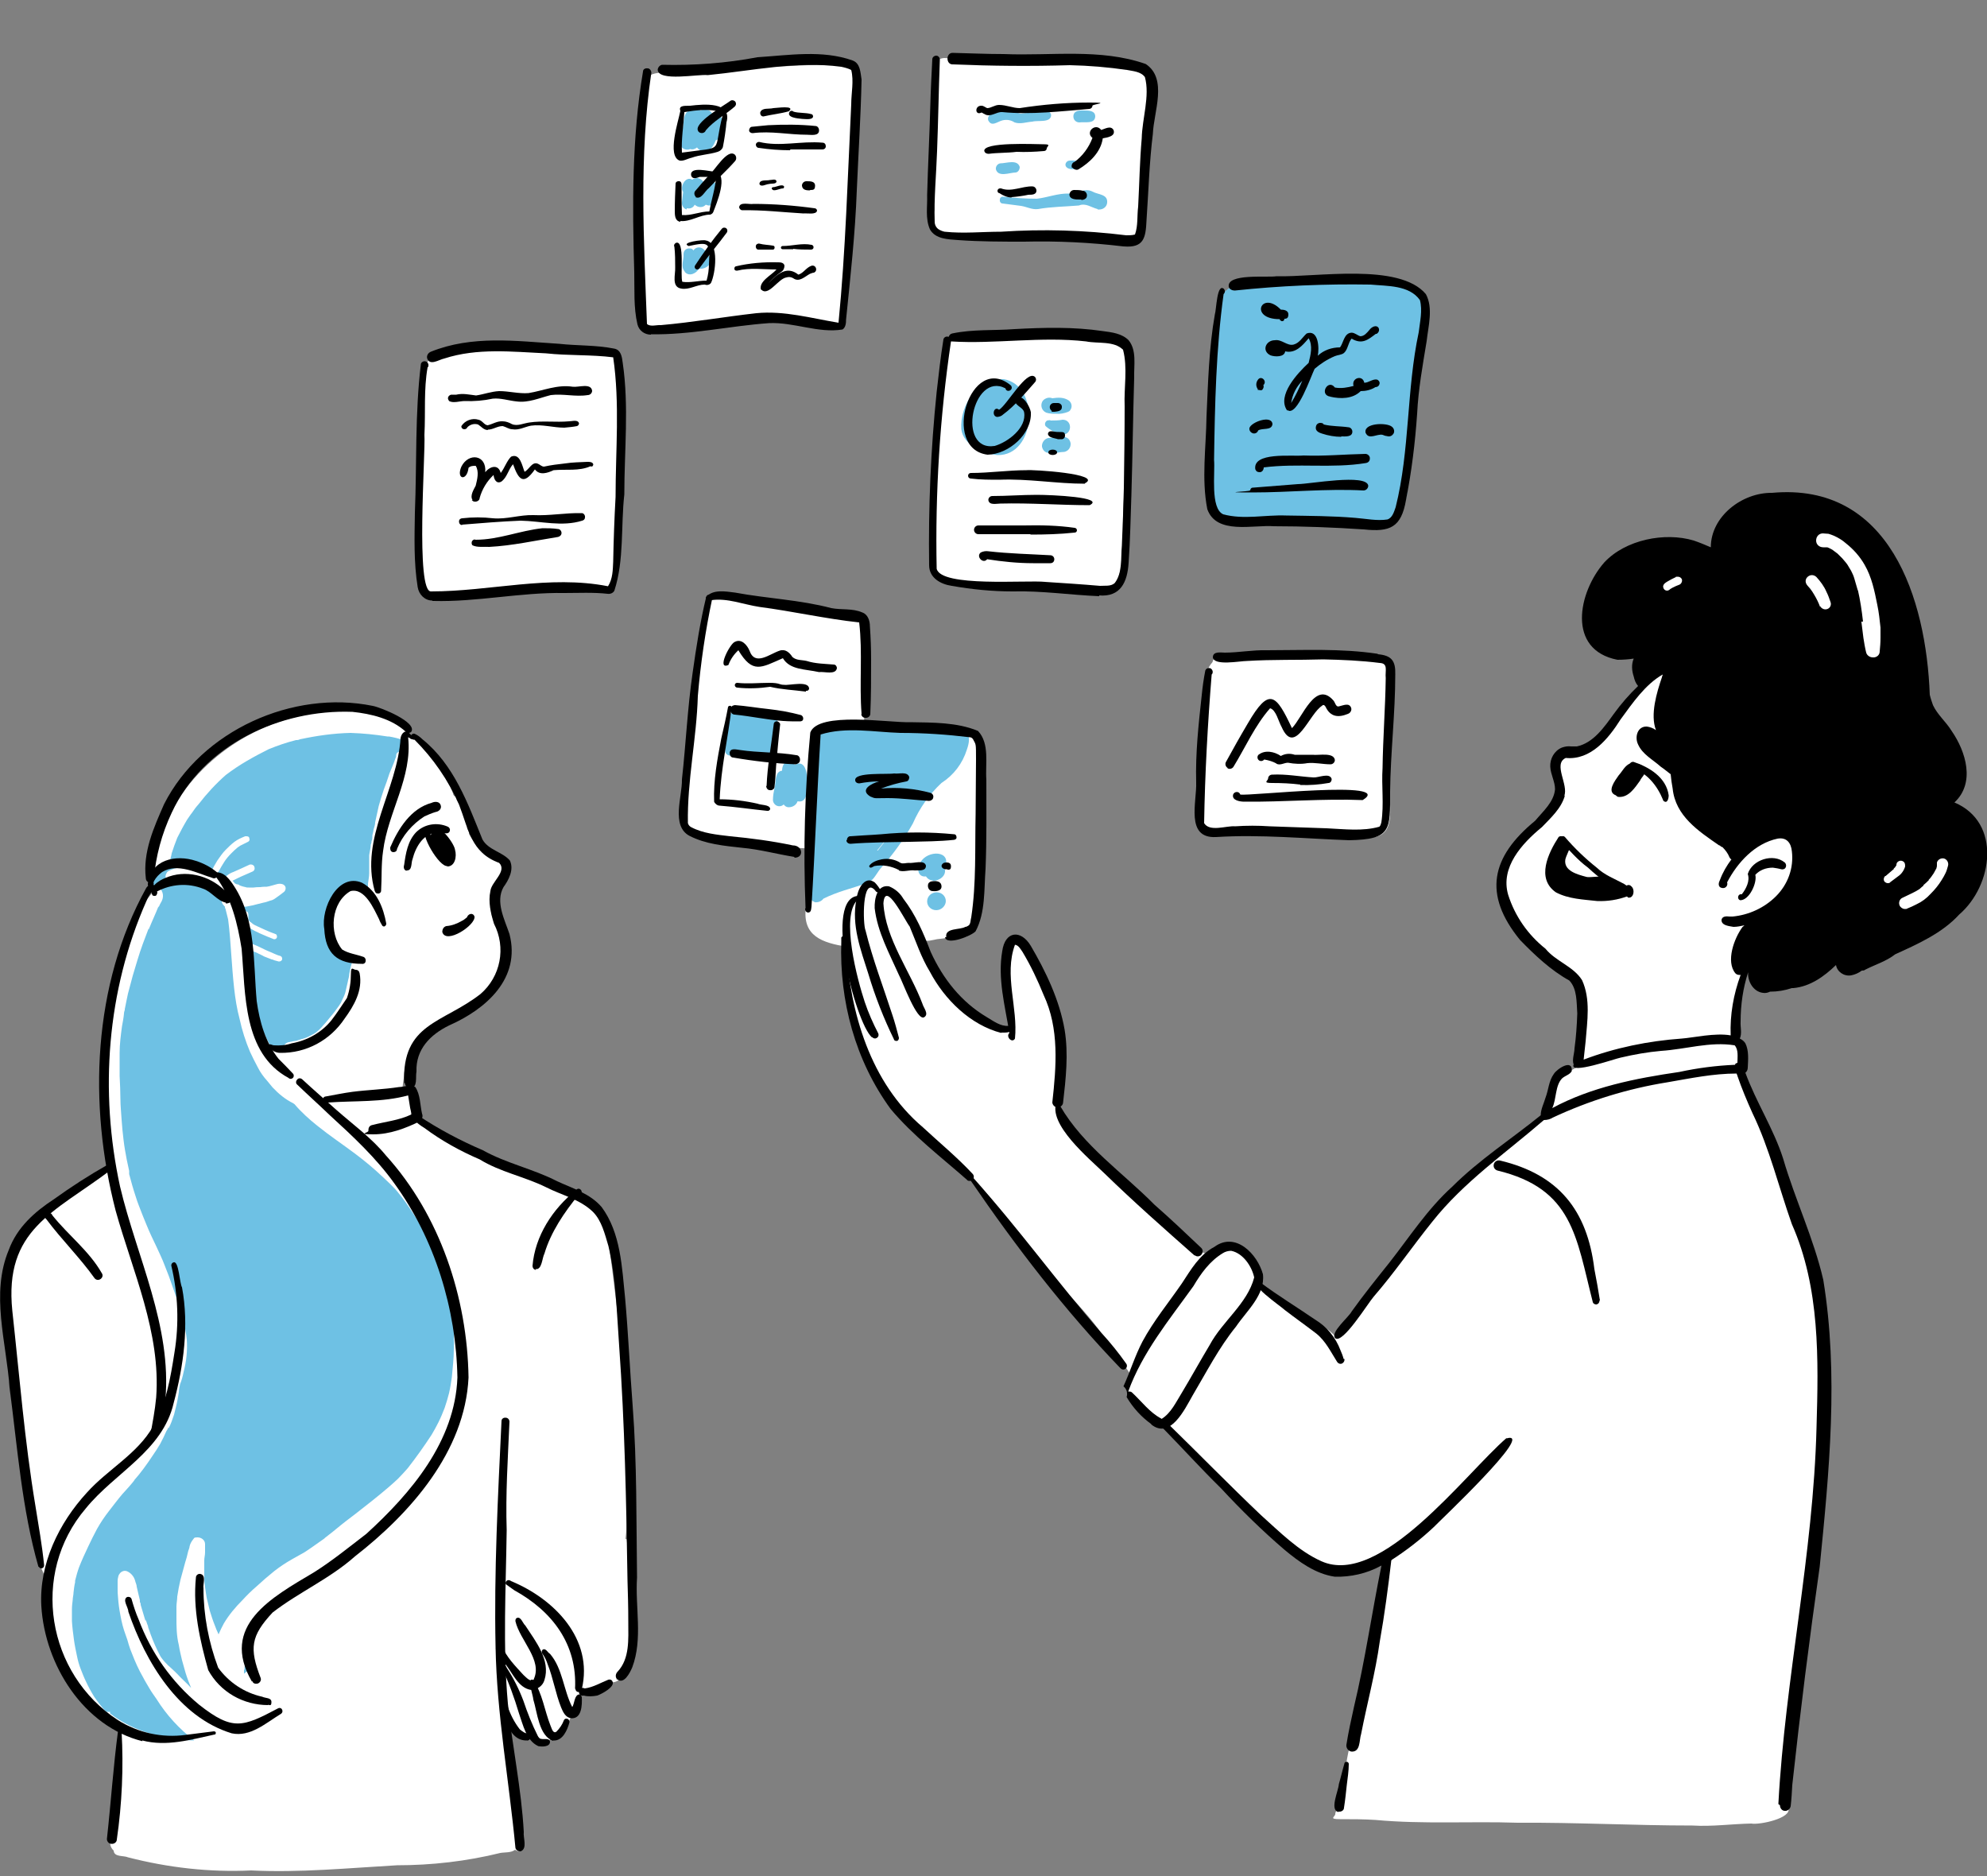 <svg xmlns="http://www.w3.org/2000/svg" id="Layer_1" viewBox="0 0 500 472"><rect x="0" y="0" width="500" height="472" fill="#808080" stroke="none"/><defs><style>      .st0 {        fill: #fff;      }      .st1 {        fill: #6ec1e4;      }    </style></defs><path class="st0" d="M475.9,231.5c-.3-.3-.4-.6-.5-1-3.1,1.5-5.3-1.4-3-3.9-.4-.2-.7-.6-.9-1,0-.2-.1-.3-.2-.5-5.4-1.6,5.9-9.6,7.7-11,1-.6,2.3-.3,2.9.7.1.2.2.4.3.7.3,1.2-.7,2-1.4,2.8,1.8-1.3,3.7-2.6,5.6-3.7,1-1.6,2.2-3.4,3.9-4.2,2.2-.1.8,2,.4,3.1,3.5,3.5-3.4,11.4-5.9,14.2-1.4,1.3-2.3,4.4-4.7,3.7-1.3.6-3.1,1.3-4.3.2h.1Z"></path><path class="st0" d="M418.7,151.2c-.6-.3-1-.8-1.1-1.5v-.6c-1.2-1.8,1.5-3,2.6-4.1,1.2-.9,2.6-2.8,4.2-2,1.3-.3,2.6.5,2.9,1.7v1c-.4,1.8-1.6,5.1-4,3.5-1.3,1-2.9,2.6-4.6,1.8v.2Z"></path><path class="st0" d="M458.8,143.3h0c-.2-.4-.2-.9-.1-1.3.1-.5.3-1,.5-1.5h-.7c-.1.3-.2.5-.3.8-.2.5-.5.9-.7,1.3.5,0,.9.3,1.3.6h0ZM473.8,170.7c-1.6-.1-1.7-1.8-1.6-3.1h-.2c-.3,0-.6,0-.9-.1-1.8,2-4.6,1.3-4.9-1.5,0-1.6.8-3,1.3-4.5-3-.5-2-4.1-1.4-6.1-4-.3-1.8-4.8-1-7-2.6.6-3.3-2.2-2.6-4.2-.9.8-2.3.8-3.2,0,.3,1.7.8,3.3,1.6,4.8,1.7.9,2,3.2,2.3,4.9,0,1.3-1,2.3-2.3,2.3s-1.4-.4-1.9-1c-2.3,1.9-4.5-.6-3.9-3-2.1-1.3-1.1-4.4-1.3-6.4-3.6-2.1,1.1-5.5,1-8.3-.5-2.7,1.3-5.2,4-5.7h.4c1.3-.3,3-.6,3.9.7.5-.2.9-.2,1.4-.2,1,0,1.8.8,1.9,1.8,2.8,0,2.7,3.2,1.9,5.1,2-.3,3.2,2,2.9,3.7,1.2-.4,2.5.3,2.9,1.5,0,.2.1.4.1.6,0,2-1.1,3.8-1.7,5.6,1.4-.2,2.8.8,3,2.2v.2c0,1.3-.8,2.4-1.2,3.6.8.3,1.4,1.1,1.5,2,2.2,1.4.9,4.4.7,6.5-.6,1.8-.4,5.7-3,5.7h.3Z"></path><path class="st0" d="M469.6,227.7c-1.5-2.2,1.7-4.1,2.7-5.9,1.9-2.5,3.8-4.7,5.8-7,.6-.7,1.1-1.6,2-1.9.6-.2,1.1.2,1.3.7.1.4,0,.9-.4,1.1-.4.4-.8.9-1.2,1.3.9,1.4-1.9,9.4-4,6.7-1.4,1.8-3.5,7.4-6.3,4.8v.2Z"></path><path class="st0" d="M157.7,387.3c1.2,10.7,2.2,21.5.5,32.1-.3,1.6-3.4,5.1-5,3.4-1.9,1.7-4.2,2.9-6.7,3.4-.4,1.7-.6,4.5-2.6,5.1-.8,2.2-2.7,6.5-5.4,6.2-.6.8-1.6,1.2-2.6,1-1.4-.3-2.4-1.4-2.8-2.7-2.4,1-3.8-1.2-4.9-3.3.6,6.3,1.2,12.5,2,18.8,0,1.6,3.2,16.8-.6,14.1-1,.8-2.6.6-3.7.8-8.5,2.1-17.3,3.1-26,3.1-12.2.7-24.5,1.9-36.7,1.3-10.5.5-20.9-.7-31-3.3-1.1-.5-3.5,0-3.6-1.7-.8-.7-1.3-2.1-.3-2.8,1.9-8.5,1.1-17.3,1.7-26,0-.6,0-1.2-.4-1.7-.3-.4-.8-.8-.8-1.4-.1-.3-.2-.6-.4-.9-6.1-2-10.4-7.6-12.5-13.5-1.3-3-2.7-5.8-3-9.1-.7-3.9-.3-8-.4-11.9,0,0-.2,0-.2-.1-2.9-4.2-3.4-9.5-4.6-14.4-1.3-7.4-2.8-14.9-3.4-22.3-1.1-7.3-2.4-14.5-2.3-21.9,0-7.3-.7-14.7.5-21.9,1-5.7,5.6-9.4,9.9-12.8,3.2-2.7,6.4-5.7,10.3-7.5,1.6-1.2,3.2-2.3,4.7-3.6-.5-5.4-.7-10.8-.6-16.2-.3-6,0-12.1,1.1-18,1.1-7.1,1.4-14.4,3.5-21.3,1.3-3.7,2.9-7.3,4.7-10.7.7-1.1,1.5-2.1,2.3-3.1,0-.8.2-1.7,0-2.6,0-1.2,0-2.4.4-3.6,0-2,.5-4,1.1-5.9,4.2-16.2,19.6-29.1,36.3-32.4,8.2-3.7,19.1-3.3,25.6,2.9.2.5.4.9.6,1.5,2.6,1.4,4.8,3.6,6.1,6.2,2.2,2.6,4,5.4,5.3,8.5,0,.2.2.4.2.6s.2.4.3.6c.4,0,.7.5.6.9h0c1.1,1.9,3.5,6.2,2.6,7.1.2.4.3.7.5,1.1,0,.1,0,.2,0,.4.6,1.1,1.4,2.2,2.4,3,2.3,1.5,4.4,3.2,6.3,5.1,1.3,2.2-.7,4.5-1.8,6.3-.4.9-.9,1.8-1.5,2.6,0,.8,0,1.6.2,2.4,0,1.8,1.2,2.9,1.8,4.4,1.2,3.3,1.4,6.9.5,10.3-2.5,5-7.2,8.6-11.6,11.9-6.5,3.7-11.8,6.2-12.6,14.4,0,.5-.2,1.8-.4,3.2,1.2.6,2,1.8,2.1,3.1.5,1.4-.2,3.1.7,4.3,1.7,1.5,3.5,2.9,5.1,4.4,7.3,3.5,14.4,7.3,22.1,9.8,7.9,3.8,19.7,5.4,21.6,15.5,3.1,23.8,6.2,47.7,4.8,71.8,0,1.6-.1,3.2-.3,4.9h.1Z"></path><path class="st0" d="M457,322.8c3.3,16.8.5,34.1-.4,50.9-1.2,18.3-3.6,36.5-5.1,54.7-.5,6.3-1.3,12.7-1.9,19-.2,1.6,0,4.8-.6,6.7.4.2.8.4,1,.8,1,2.6-7.4,4.3-9.3,3.9-5,.1-9.8.8-14.8.5-14.7,0-29.3-.8-44-.7-11.9-.4-23.8.4-35.7-.7-3-.2-6-.2-9-.2s-1.2-.6-1.2-1.3.6-1.2,1.3-1.2h.3v-.5c.6-4.7.7-9.3,1.7-13.9.7-2.2,1.2-12.8,4-12.3,2.7-12.7,4-25.7,6-38.6-1.1.7-2.1,1.3-3,2-.4.4-.9.8-1.4,1.2-2,1.7-4.6,2.6-7.2,2.3-10-.4-36.2-26.8-43.3-35.2-.5-.8-1.1-1.5-1.7-2.2-1.5-.3-3-.9-4.4-1.7-3.5-2.2-6.4-6.6-3.9-10.6-2.5-3.9-5.6-7.4-8-11.3-3.2-4.3-7-8.1-10.5-12.1-7.7-9.1-14.5-18.9-22.5-27.7-.2-.1-.3-.2-.4-.4-13.2-7.7-22.7-20.3-26.6-35.1-1.9-6.8-3.9-13.8-3.3-20.9-6.1-1-11.3-2.6-10.3-10,.6-4.9,1.2-9.8,1.5-14.7-8.1-.3-16.2-1.1-24.2-2.3-9.4-1.9-9.1-4.2-8-12.9,1-11.1,2.1-22.1,3.6-33.2.2-1.9,1.3-15.5,4-15.2.4,0,.8,0,1,.4,11.7,1.2,23.6.8,34.8,4.6,3,.9,1.5,9.4,1.9,12.2-.1,5.3.2,10.6,0,15.9h.5c7.2-.6,14.3.5,21.5,1.1,2.9,0,7.1-.3,7.4,3.6,1.2,13.6-1,27.3-.7,40.9-.1,1.7-.6,3.3-1.4,4.7-.8.9-1.7,1.5-2.8,1.9-2,.5-4,.9-6.1,1.1-1.2.2-2.5.7-3.7.2-.3,0-.5-.3-.7-.5h-.3c1.3,3.7,2.9,7.4,4.8,10.9,2.3,1.2,2.6,4.3,4.4,5.8,2.7,1.5,5.6,2.4,7.9,4.7,2,.5,4.1,1.1,6.1,1.8-.3-6.9-2.4-14-.5-20.9.6-1.7,2.3-1.7,3.4-.4,3.2,3,3.7,7.8,5.4,11.7,1.2,4,3.4,7.5,3.8,11.7,1.1,5,0,10.1,0,15.2s.6,3.5.7,5.3c3.5,6.5,9.6,11.3,14.8,16.3,5.9,5.8,12.2,11.3,18.7,16.3,1.4.4,2.7.9,4,1.7,1.3-.9,2.6-1.7,4.1-2.4,2.2-.9,4.2.9,5.2,2.7,1.1,1.7,3,3.4,2.7,5.6,0,.3-.2.7-.3,1,.2,0,.3.2.3.4,3,2.4,5.6,5.4,9.2,7s7.9,3,10.4,6.1c7.3-10.6,15.4-20.7,24.3-30.1,5.1-5.1,9.4-10.9,15-15.6,4.3-3.9,9.5-6.8,14.2-10.2.2-.2.5-.4.5-.7,0-2.4.4-4.7,1.2-7,.4-1.3,1.4-2.3,2.6-2.8,1.2-.7,2.4-1.4,3.7-2,0-4.9,1-9.8.6-14.8-.2-2.4.5-5.3-1.2-7.3-9.8-7.3-24.3-16.3-17.2-30.5,3.2-5.1,8.3-8.6,11.3-13.9.6-1,1.1-2.6,2.4-2.6-.6-2.7-2.1-5.2-1-8,.2-.4.2-.9.6-1h0c.2-.3.5-.4.8-.4,2.5-.5,5.4-1.1,7.5-2.7,4.7-3.7,6.9-9.7,11.1-13.9,1.6-1.4,5.4-6.2,8.2-7,.3-.2.7-.2,1-.1.3,0,.6.2.8.3.4.5.4,1.1,0,1.6-.3.4-.6.8-1,1.2-.3,1.2-.8,2.3-1.3,3.4-2.3,6.4-1.9,11.5,2.7,16.6.4.6.8,1.1,1.2,1.7.8,1.4,0,3-.5,4.4-.8,2.4-.2,5,.6,7.4,3.2,2.7,6.8,4.9,9.9,7.8,1.9.8,3.5,2.2,4.7,3.9,1-.7,2.1-1.4,3.3-2-.2-.3-.2-.6-.1-.9.4-1.2,1.8-1.7,2.9-2.2,2.7-1,6.3.2,7.3,3,.4,1.5.9,3.4-.3,4.6-.3,3.6-1.8,7-4.1,9.7-2,2.8-4.7,5-7.9,6.3-1.3,3-1.6,6.3-2.3,9.5,1-.2,1.9.4,2.1,1.3.1.6,0,1.1-.4,1.6-2.4,3.4-3,7.9-3.3,12,0,1.4,0,2.8.3,4.2.9.2,1.6.9,1.7,1.9.4,1.5,1.5,4.3.2,5.5.1.1.2.3.2.5.2,1.1.5,2.3.8,3.4,1.2,5.9,4.4,10.9,6.8,16.3,4.7,10.8,8.4,22.1,11,33.6v.3ZM421,192.9l-.6-.8h0v.2h0v2.8-.3c.2-.6.4-1.3.5-1.9h.1Z"></path><path class="st0" d="M283.9,93c.1,4.6,0,9.2-.1,13.7.1,9-1.4,17.9-1.2,26.9-.4,3.8.3,10.4-2.2,13.7-.2.9-1.1,1.6-2,1.5-.8.3-1.6.4-2.4.4s-1.2-.5-1.4-1.1c-6.9-1.2-14-1-21-.9-4.6.2-9.3,0-13.9-.8-2.7-.2-5.6-1.8-5.6-4.8.2-8.9.9-17.9,1.6-26.7.3-5.4.3-10.7.9-16.1.5-3.9.2-8.1,2.2-11.6-.3-.3-.4-.7-.2-1.1.4-.6,1.4-.6,2-.9,4.4-.8,8.9-.7,13.3-.8,5.2,0,10.5.2,15.7,0,4.1,0,8.7-.5,12.3,2,1.8,1.6,1.7,4.3,1.9,6.5h.1Z"></path><path class="st0" d="M211.8,16.3c5.2.4,3,9.3,3.1,12.9-.8,8.8-1.2,17.3-1.7,26.1,0,5.4-.7,10.8-.9,16.2-.3,3.4.4,7.5-1.6,10.4-1.6,1.1-3.4-.2-5-.8-1.2-.3-2.4-.5-3.6-.6-9.1-1.3-18.2-.3-27.2,1.1-3.4.4-6.7,2.2-10.1,2-2.9-.6-3-3.8-3-6.2,0-4.5,0-8.9.1-13.4h0c-1.1-7.9-1.5-15.9-1.1-23.8.3-5.2,1-10.4,1.8-15.6h0c-.3-6.5-.3-6.4,9.9-6.5,7,.6,13.8-.7,20.7-1.3,6.2-.1,12.3-.7,18.5-.5h.1Z"></path><path class="st0" d="M287,17.1c5,4.7.8,19.3,1,26-.4,4.2-.6,8.2-1,12.4-.1,2.9-1.5,5.9-4.9,5.3-6.7-.8-13.8-1.6-20.5-1.2-5.2.4-23.6,2.1-26.3-2.6-1.2-.6-1.6-3.4-.2-4-.9-12,.9-24,.5-36v-1c0-1,1.3-1.4,2.1-1.4,8.6.7,17.1-.7,25.7-.5,7.9.5,16.1.7,23.6,3h0Z"></path><path class="st0" d="M355.5,72.7c6.4,3.6.9,26.2.2,33-.9,3.2-.3,15.1-3.1,17.8-.2,1.8-.6,3.7-1.3,5.4-1.1,2.5-4.4,3.3-6.9,3.2-5.1-.3-10-1.1-15.1-.7-5.5.2-11.1.6-16.5-.2-1.8-.1-3.8,0-5.3-1-.5.3-1.1.2-1.5-.1-2.1-2-1.6-5.2-1.7-7.8,0-3.5.1-7.1.5-10.7.7-10.2.4-20.5,1.3-30.7.6-3,.8-7.1,3.8-8.7.4-.3.9-.2,1.1.2h0c3.5-.6,7.1-1,10.7-1.2,11.1-.3,23.2-3.8,33.6,1.5h.2Z"></path><path class="st0" d="M349.7,198.7c0,6,1.7,13.2-7.1,11.8-12.2-1.5-24.6-1-36.8-1.3-1.2-.2-2.8-.4-3.3-1.7-.6-3.9-.8-7.8-.6-11.7.4-7.9.2-15.8,1.1-23.6.3-2,.7-4.1,2.1-5.6.5-2.3,3.6-1.6,5.3-1.7,3.6,0,6.7-.3,10.1-.5,7.4-.3,14.8-.2,22.2.3,1.9.3,4.1.2,5.6,1.5,2.3,3.1,1.5,7.3,1.4,10.9v21.6h0Z"></path><path class="st0" d="M155,94c1.5,11.9,1.6,23.8.3,35.7-.5,2.2.4,11.1-.7,15.3.5,1.3-.9,3.1-2.5,3.2-6,.9-12-.5-18-.3-5.4.6-10.9.8-16.3,1.5-2.2.3-4.3,1.1-6.5.8-2.7-.2-6-2-5.2-5-1.5-6.2,0-12.8,0-19,.4-9.8.4-19.6,0-29.4.3-2.6.8-5.8,3-7.5.4-.2.9,0,1.2,0,2.1-1.1,6.1-.9,7.7-1.5,10-2.4,20.5-.8,30.5,1.3.2-.2.4-.3.6-.3,1.3-.4,2.7-.3,3.9.3h.1c2-.5,2.6,2.2,2.4,3.6,0,.4-.1.8-.4,1.1h-.1Z"></path><path class="st1" d="M251,114.5c-3.6-.4-8.6-2.5-9.1-6.5-.4-6.1,4.1-12.9,10.7-12.6,9.2,1.6,8.1,19.3-1.6,19.1h0Z"></path><path class="st1" d="M265.8,104.1c-.9,0-1.7,0-2.6-.3-1-.5-1.4-1.6-1-2.6.2-.5.6-.8,1.1-1s1-.2,1.5,0c1.5-.2,2.9-.3,4.2.6.7.6.9,1.6.3,2.4-.1.2-.3.3-.5.4-1,.4-2,.6-3.1.5h.1Z"></path><path class="st1" d="M267.1,109.3c-1.5-.4-2.9-1.1-4-2.1-.3-.5-.1-1.1.4-1.4.3,0,.6-.2.9,0,1,0,2,0,3-.2,2.6,0,2.4,4-.2,3.7h0Z"></path><path class="st1" d="M262.2,112.4c-.1-1,.6-2,1.6-2.2,1.9,0,5.1-1.3,5.6,1.3.1,1.1-.6,2-1.6,2.2-1.9,0-5,1.3-5.6-1.3Z"></path><path class="st1" d="M176.6,37.9c-.5,0-.9-.4-1.2-.8-.5.4-1.1.6-1.7.4-.9.4-2,0-2.4-.8h0c-.5-1.2.1-2.6.3-3.8.7-1.7,0-5.3,2.6-5.1.6-.5,1.5-.5,2.1,0,.3-.2.7-.3,1-.3.9,0,1.7.5,2,1.3.4-.1.9,0,1.3,0,.6.3,1.1.8,1.2,1.4,2,1.3.1,4.7-1.7,5.1-.6,1.6-1.7,3.3-3.6,2.7h0Z"></path><path class="st1" d="M172.8,52.7c-.8-.2-1.3-1-1.2-1.8.1-.9.2-1.7.3-2.6-.9-1.3.6-4.1,2.3-3.1.8-.6,1.8-.5,2.5.2.2.2.3.4.5.6.8-.7,2-.7,2.7,0,.2.3.4.6.5.9.2,1.8-.1,5.8-2.8,4.6-.7.8-1.9.8-2.8,0-.3.7-1.1,1.1-1.9.9h-.1Z"></path><path class="st1" d="M172.3,68.3c-1.1-1.2-.2-2.9-.3-4.4,0-.8.6-1.4,1.4-1.4s.8.2,1.1.5c.5-.8,1.6-1,2.4-.4s.7.7.7,1.3c2.7,1.2.7,4-1.7,3.7-.7,1.2-2.5,2.1-3.6.8h0Z"></path><path class="st1" d="M248.7,30.4c-.8-2.3,3.9-2.9,5.5-2.7,1.2.2,2,1.1,3.3.8,1.9-.2,3.8-.4,5.7-.6.6,0,1.2.4,1.3,1,0,2.1-3.3,1.3-4.7,1.7-1.5.1-3,.7-4.5.2-.9-.6-2-.8-3.1-.5-1.2.3-2.7,1.7-3.5,0h0Z"></path><path class="st1" d="M270.1,29.3c0-1.5,1.6-1.6,2.7-1.5,1.1,0,2.8,0,2.8,1.5-.1,2-2.7,1.3-4,1.5-.8,0-1.5-.6-1.5-1.5Z"></path><path class="st1" d="M250.6,42.6c-.1-.7.4-1.4,1.1-1.5,1.5,0,4.3-1.1,4.9.9,0,.7-.4,1.3-1,1.4-1.5,0-4.4,1.3-5-.8Z"></path><path class="st1" d="M268.1,41.5c0-.6.5-1.1,1.1-1.1.9,0,2.3-.2,2.4,1,.1,1.5-3.5,1.6-3.5,0h0Z"></path><path class="st1" d="M276.2,52.6c-1.6-.4-3-1.6-4.7-.9-3.5.3-6.9.3-10.3.9-1.5.2-2.9-.6-4.3-.8-1.5-.2-3.1-.4-4.6-.6-.5,0-.8-.5-.7-1,0-.5.5-.8.9-.7,2.8.3,5.6.5,8.4.5,2.7-.3,5.3-1.4,8.1-1.3,2,0,4-1.5,5.9-.5,1.4.8,3.9.6,3.7,2.8-.1,1.1-1.1,1.8-2.2,1.7h-.2Z"></path><path class="st1" d="M184.7,189.8c-.6.5-1.5.4-2-.2-.1-.1-.2-.3-.2-.5-.2-1.5.3-3,.4-4.5.5-1.6,0-6.8,2.8-5.3.7-.4,1.5-.3,2.1.2,0,0,.1,0,.2.1h.3c.5,0,1.1,0,1.5.4.1,0,.3-.1.5-.2.8-.2,1.7.1,2.2.8.8-.7,2-.6,2.8.2.2.3.4.6.5,1,.1,1.2,0,2.3-.2,3.5-.5,1.5.3,3.8-1.4,4.6-.7.3-1.6.1-2.1-.5-.2.1-.5.2-.8.2-.5,0-1.1,0-1.6-.4-.6.8-1.7,1.1-2.6.7-.7.6-1.8.6-2.5,0h.1Z"></path><path class="st1" d="M198.4,203.1c-.5,0-.9-.3-1.2-.7-.6.6-1.6.6-2.2,0-.3-.3-.5-.7-.5-1.1,0-1.1.2-2.1.4-3.1.4-1.4,0-4.1,1.9-4.3,0-.5.1-1,.3-1.4.4-.8,1.3-1.2,2.1-.8.3.1.6.4.8.7,3-1.5,3.2,3,3.1,5,0,1.7,0,4.7-2.4,4.2-.3.9-1.2,1.5-2.2,1.5h-.1Z"></path><path class="st1" d="M220.8,214.1c.5-.6.9-1.2,1.4-1.8.5-.7,1-1.3,1.5-2-1,1.2-2,2.5-3,3.7h.2,0ZM205.1,227c-3.1-1.1-1.8-6.6-2-9.3,0-6.6,1.1-13.2,1.5-19.8.3-3.7.9-7.4,1.1-11.2,0-.6.1-1.3.2-1.9.1-.9.9-1.5,1.8-1.4.3,0,.6.2.8.4.9-.9,2.2-1,3.2-.4,7.8-.2,15.6.8,23.4.6,4.2-.3,10.6-2.2,8.2,4.6-1.1,3.5-3.3,6.4-6.4,8.4-3.1,2.9-5.5,6.3-7.2,10.2-2.3,4.1-5.1,7.9-8.2,11.4-1.1,1.4-1.8,3.2-3.6,3.7-3.6,1.2-7.3,2.1-10.7,3.8-.5.7-1.4,1-2.2.9h0Z"></path><path class="st1" d="M234.7,221.5c-.7,0-1.3-.4-1.7-1-2.1.3-2.4-2.2-1.4-3.5,1.7-3.2,8.2-3.2,6.1,1.5.6,1.8-1.4,3.2-3,3.1h0Z"></path><path class="st1" d="M233.3,226.8c0-1.3,1.1-2.3,2.4-2.3s2.3,1,2.3,2.2-1.1,2.3-2.4,2.3-2.3-1-2.3-2.2Z"></path><path class="st1" d="M62.5,238c-.2.4,0,.8.4,1,.6.3,1.3.5,1.9.8.3.2.7.3,1,.5.3.1.5.3.8.4.6.2,1.2.5,1.8.7.2,0,.4.1.6.2.4.1.7.2,1.1.3h.2c.3,0,.6-.2.7-.5,0-.4,0-.7-.5-.9-.5-.1-.9-.3-1.4-.5-.8-.4-1.7-.7-2.5-1.1-1-.5-2-1-3.1-1.4h-.3c-.3,0-.5.2-.7.4h0ZM26.7,430.7c-1.1-1.2-2.1-2.5-3-3.8-.8-1.3-1.5-2.6-2.1-3.9-.5-1-.9-2.1-1.3-3.1s-.7-2.1-.9-3.1c-.3-1.4-.6-2.8-.8-4.3-.2-1.5-.4-3-.5-4.6v-3c0-.8.1-1.6.2-2.4,0-.6.2-1.2.2-1.8.1-.9.2-1.8.4-2.6v-.4c.3-1.2.6-2.3,1-3.4.7-1.8,1.5-3.5,2.3-5.2.7-1.5,1.4-2.9,2.2-4.4.9-1.6,1.9-3.1,3-4.5s2.2-2.9,3.4-4.3c1.1-1.2,2.2-2.4,3.2-3.7,0,.1-.2.2-.3.3,1.7-1.9,3.2-4,4.6-6.1.7-1,1.4-2.1,2-3.1.6-1.1,1.1-2.2,1.6-3.3h0c.2-.2.3-.6.5-.9,0,0,0,.2,0,.3.6-1.1,1-2.3,1.4-3.5.2-.7.3-1.3.5-2,.3-1.2.5-2.4.7-3.6,0-.7.2-1.3.3-2,.4-1,.7-2.1.9-3.1.7-2.7,1-5.4.8-8.2-.2-1.7-.5-3.4-1-5.1-.5-1.9-1.1-3.8-1.7-5.7-.6-1.7-1.2-3.4-1.8-5.1-.7-1.7-1.3-3.5-2.1-5.2s-1.5-3.3-2.3-4.9c-.8-1.7-1.5-3.5-2.2-5.2-.6-1.6-1.3-3.2-1.8-4.9-.6-1.8-1.1-3.6-1.6-5.5,0-.2,0-.4,0-.6h0v-.2h0c-.2-.9-.4-1.9-.6-2.8-.3-1.6-.6-3.2-.8-4.9-.2-1.7-.4-3.5-.5-5.2s-.3-3.5-.3-5.2-.1-3.8-.2-5.8v-1,.4-5.2c0-2.2.3-4.5.6-6.7.2-1.1.4-2.1.5-3.2,0-.3.1-.6.2-.9h0v-.2h0c.3-1.4.5-2.6.8-3.9.4-1.5.8-3,1.2-4.5.4-1.3.8-2.6,1.2-4,.8-2.7,1.8-5.3,2.8-7.9,0,.1,0,.2,0,.3.8-2,1.7-3.9,2.5-5.9,0,.1,0,.2,0,.3.2-.5.5-1.1.8-1.6.7-1.4.2-3-1.2-3.7-.4-.2-.8-.3-1.3-.3.3-.9.5-1.7.7-2.6h-.6c-.8-.2-1.3-1-1.1-1.7.4.5,1,.8,1.6.9h.7c1.5,0,2.8-1.1,3.2-2.6.2-.7.4-1.3.5-2,.4-1.3.9-2.6,1.4-3.9.8-1.6,1.6-3.1,2.5-4.6.3-.4.6-.9.9-1.3.5-.6.9-1.3,1.4-1.9h0c.2-.2.4-.5.6-.7,2-2.6,4.3-5.1,6.8-7.3,1.7-1.3,3.5-2.5,5.4-3.6,1.7-1,3.6-2,5.4-2.9,2.2-.9,4.5-1.7,6.9-2.3h.3c.2,0,.5-.1.7-.2,4.2-.9,8.4-1.5,12.7-1.6,3.1.1,6.2.4,9.3.9h.4c1.2.2,2.4.5,3.6.9,0,0,.3,0,.4.1-.3.9-.6,1.9-.9,2.8h0c-.6-.1-1.2.2-1.3.8,0,.3,0,.6-.2.9-.4,1.3-1,2.5-1.5,3.8-.2.7-.5,1.4-.7,2.1-.2.6-.5,1.3-.7,1.9-.5,1.4-.9,2.8-1.3,4.2-.3,1.4-.6,2.7-.9,4.1h0c0,.6-.2,1.2-.4,1.8h0c0,.4-.2.9-.3,1.5v-.2c0,.2,0,.4,0,.6v-.2.5-.2c0,.3,0,.6-.2.9v-.2c0,.4,0,.7-.2,1.1h0c0,.9-.3,1.8-.4,2.7,0,.8,0,1.6,0,2.4h0v.2h0v.9h0v1c0,.9-.2,1.7-.3,2.6,0,.4,0,.8,0,1.3-1.4-.4-2.8-1.2-4.3-.8-2.6,1.3-3.5,4.9-4.3,7.5-1.2,5.1-.7,8.8,4.5,11,0,0,.2.1.3.2-.4,1.1-.7,2.3-.9,3.5,0,.7-.3,1.4-.4,2.1-.2.9-.4,1.7-.6,2.6-.2.7-.5,1.3-.8,1.9-.2.5-.4.9-.7,1.3-.7,1-1.5,2.1-2.3,3-.6.7-1.1,1.4-1.7,2h0c-.3.4-.7.8-1.1,1.2-.2.2-.5.4-.7.6-.2.1-.4.3-.6.4-.7.4-1.5.8-2.3,1.1h0c-.6.2-1.3.4-2,.6h.2c-.7.1-1.4.2-2.2.4-.7.1-1.3.7-1.5,1.4-.9,0-1.8,0-2.6-.2h-.4c-.4-.8-.9-1.6-1.3-2.4,0-.1,0-.3-.2-.4l.2.3c0-.3-.3-.5-.4-.8-1.2-2.9-2.1-5.9-2.7-8.9v-.5.3c0-.5,0-.9-.2-1.4v.3c-.6-3.4-.9-6.8-1.3-10.2-.2-1.7-.4-3.5-.6-5.2,0-.9-.2-1.8-.4-2.6h0c0,.2.3.4.4.6,0,.2.3.3.5.5.5.4,1,.7,1.5,1s1.1.5,1.6.8c.7.3,1.4.6,2.1.9.5.2,1,.4,1.5.6h.2c.3,0,.5-.2.6-.5,0-.3,0-.7-.4-.8-1.7-.6-3.4-1.4-5.1-2.2h0c-.4-.2-.7-.4-1-.7-.2-.1-.3-.2-.4-.3,0-.1-.2-.2-.3-.3h0v-.3c0-.1,0-.3,0-.4v-.5h0v-.2c0-.4-.2-.8-.6-.8s-.6.1-.8.4c0-.5-.2-1-.4-1.5h0c.9,0,1.9-.2,2.8-.4.9-.2,1.9-.5,2.8-.7.6-.1,1.1-.3,1.7-.5.5-.1.9-.3,1.3-.6.7-.5,1.3-.9,1.9-1.4.3-.2.5-.4.6-.7.2-.6,0-1.1-.6-1.4-.5-.2-1.1-.2-1.7,0-.8.2-1.6.5-2.4.6h.2c-.6,0-1.2,0-1.8.1-.6,0-1.1,0-1.7.1h-1.2c-.3,0-.6,0-.8-.1-.5-.1-.9-.2-1.4-.4-.2-.1-.3-.2-.5-.3h-.3c-.2-.1-.4-.2-.6-.3,0-.2-.3-.4-.5-.6.4-.2.8-.4,1.2-.6h0c1.2-.6,2.5-1.1,3.8-1.7.5-.2.7-.7.5-1.2,0-.3-.5-.6-.8-.6h-.3c-.8.4-1.6.7-2.4,1.1-.6.3-1.2.5-1.8.8-.6.2-1.1.5-1.6.9-.3.2-.5.4-.7.6-.8-.3-1.5-.5-2.3-.7h0c.3,0,.6-.2.7-.5,0-.1,0-.3.2-.4.4-.8.9-1.6,1.4-2.4.5-.8,1.1-1.5,1.8-2.2.5-.5,1-1,1.5-1.4.2-.2.5-.3.7-.5h0s0,0,.2-.1c.6-.3,1.2-.6,1.8-.9.4-.2.5-.6.3-1,0-.3-.4-.4-.7-.4h-.3c-1,.4-1.9.8-2.7,1.4-.8.6-1.5,1.3-2.2,2-.8.8-1.4,1.7-2.1,2.7-.5.8-1,1.7-1.4,2.5-.2.4,0,.8.4,1h0c-.9-.2-1.8-.4-2.6-.7h-.2,0c-.8-.3-1.5-.7-2.3-.9-.7-.2-1.5-.3-2.2-.3-1.4,0-2.7.4-3.9,1h0c-.2.1-.5.3-.6.6-.5.8-.2,1.7.5,2.2.8.5,1.7.2,2.2-.5,0,0,.2,0,.3-.1h0c.2,0,.3,0,.5-.1h0c.3,0,.6,0,1-.1h1.3c.2.1.4.2.6.3h0s0,0,.2.1c.6.3,1.2.6,1.8.9.6.2,1.2.4,1.8.6.5.2,1,.3,1.5.5s1,.4,1.5.6c.4.2.8.5,1.3.7h0c-.8.9-.9,2.3,0,3.1,0,0,0,.1.2.2v.2c0,.2.2.4.2.6l.6,2.4h0c.4,3,.6,6,.8,8.9.2,2.8.4,5.6.7,8.3s.7,5.3,1.4,7.9c.6,2.8,1.5,5.6,2.6,8.2.6,1.3,1.3,2.7,2,4,.6,1.2,1.4,2.3,2.3,3.3.5.6.9,1.1,1.4,1.7,1.5,1.6,3.2,3,5.2,4l.3.2c1.7,2,3.7,3.8,5.7,5.4,3.1,2.5,6.4,4.7,9.6,7.1,2.4,1.8,4.8,3.8,7,5.9,0,0-.2-.1-.2-.2.7.7,1.4,1.3,2.1,2s1.4,1.4,2,2.2c.6.7,1.2,1.5,1.7,2.2,1.7,2.4,3.2,4.8,4.8,7.3h0q0-.1,0,0h0c.4.7.9,1.4,1.3,2.1.5.9.9,1.7,1.4,2.6.9,2.1,1.8,4.3,2.5,6.5.4,1.4.7,2.7,1,4.1.5,2.4.7,4.9,1,7.3.2,2.4.3,4.8.2,7.2,0,2.3-.3,4.7-.5,7-.2,1.4-.4,2.7-.7,4-.3,1.2-.7,2.5-1.1,3.7-.5,1.3-1,2.5-1.6,3.7-.5,1-1.1,2.1-1.7,3.1-1.9,2.9-3.9,5.7-6,8.4-.8.9-1.6,1.8-2.5,2.7-3,2.8-6.2,5.3-9.4,7.8-1.6,1.3-3.3,2.5-4.9,3.8-1.3,1.1-2.7,2.2-4,3.2h0l-.2.2h0c-1.6,1.1-3.2,2.3-4.9,3.4-1.1.6-2.1,1.2-3.2,1.8-1.6.9-3.1,1.9-4.5,3-1.5,1.2-3,2.5-4.4,3.8-1.3,1.1-2.5,2.3-3.6,3.5-1.8,1.8-3.4,3.7-4.7,5.9-.5.9-.9,1.8-1.3,2.7-.4-.8-.7-1.6-1-2.4-.5-1.2-.8-2.3-1.2-3.5-.2-.8-.4-1.6-.6-2.5-.2-.7-.3-1.4-.4-2.1-.2-1.3-.4-2.6-.4-3.9h0v-.2h0v-4h0c0-.7.2-1.3.2-2s0-1.4,0-2.1c0-1-.9-1.7-1.9-1.7s-.8.2-1.1.5c-.4.5-.8,1.2-.9,1.8,0,.4-.3.9-.4,1.4-.2.9-.4,1.7-.7,2.6-.4,1.5-.8,2.9-1.2,4.4h0c-.3,1.3-.6,2.8-.8,4.2,0,.8-.2,1.7-.2,2.5s0,1.7,0,2.6c0,2.4,0,4.7.6,7.1.2,1.3.5,2.5.8,3.8.3,1.1.6,2.2.9,3.2.4,1.3.9,2.6,1.4,3.8h0c-.9-1-1.8-1.8-2.7-2.7-1-1.1-2.1-2.1-3.2-3.1,0,0,0,.1.2.2,0,0-.2-.2-.3-.3-.4-.4-.8-.8-1.1-1.2-.2-.3-.5-.6-.7-1h0c-.9-1.7-1.7-3.5-2.4-5.4-.2-.6-.4-1.2-.6-1.7,0-.4-.3-.9-.4-1.3h0c0-.2-.2-.4-.3-.7v.3c-.4-1.3-.8-2.7-1.2-4,0-.2,0-.5-.2-.7h0c0-.2,0-.4,0-.5h0c-.3-1.1-.5-2.2-.8-3.4,0-.5-.3-1-.4-1.5h0c-.3-1.1-1.1-2-2.1-2.4-.6-.2-1.2,0-1.6.4-.2.2-.4.5-.5.8-.1.4-.2.8-.2,1.3v1.8c0,.8,0,1.5.1,2.3.1,1.5.3,3,.6,4.5.3,1.7.7,3.3,1.3,4.9.3.8.6,1.7.8,2.5.2.7.5,1.5.8,2.2.8,2.1,1.7,4.1,2.8,6,.5,1,1.1,1.9,1.6,2.8s1.2,1.8,1.8,2.7c2.5,4,5.7,7.5,9.5,10.4-7.5-.2-15.3-2.2-21.2-6.8v-.4Z"></path><path class="st1" d="M89.8,246.6c0,1-.3,2.1-.6,3.1.2-1,.4-2.1.6-3.1Z"></path><path class="st1" d="M97.4,201.9h0c0,0,0-.3,0-.4h0c.4-1.4.8-2.7,1.3-4-.7,3.3-1.2,6.5-2.1,9.7,0,.3-.2.6-.3.9.2-2.1.6-4.2,1-6.2Z"></path><path class="st1" d="M97.4,185h.2-.2Z"></path><path class="st1" d="M56.8,231.6h0c0-.1,0,0,0,0h0Z"></path><path class="st1" d="M18,405.9v.2h0v-.2Z"></path><path class="st1" d="M61.5,420.1c0-.7.2-1.3.3-2,0,.8.3,1.5.6,2.3-.4.2-.7.4-1,.7v-1h.1Z"></path><path class="st1" d="M113.5,339.8v.5-.5Z"></path><path class="st1" d="M101.3,302.5s0,.2.2.2c0,0,0-.2-.2-.2Z"></path><path class="st1" d="M357.2,73.9c2.2,8-1.6,16.4-2,24.6-.5,7.7-.5,15.3-.8,23-.6,8.8-4.3,11-12.8,10-8.4-1.2-16.9-.2-25.4-.6-7.5.6-11.9-1-12.2-9.2-.7-5.6,0-11.2.1-16.8.4-7.5.5-15.1,1.5-22.6,1.3-7.9,1.3-11.2,10.4-10.7,9.5-.2,18.5-2.2,27.9-1.8,4.5.4,10.2.6,13.4,4.2h-.1Z"></path><path d="M199.9,215.6c-4.4-.7-8.7-1.9-13.2-2.3-4.5-.5-9.1-.9-13.2-3-4.7-2.5-1.8-9.9-1.9-14.2,1-9,1.4-18,2.7-26.9.9-6.4,1.9-12.8,3.4-19,.1-.4.5-.7,1-.5s.7.5.5,1c-1.7,8-2.9,16.2-3.6,24.4-.3,10.7-2.7,21.3-2.5,32,.1.4.4.8.8,1,3,1.6,6.5,1.9,9.8,2.3,5.3.5,10.6,1.2,15.8,2.3,2.5,0,2.9,3.1.4,3.1v-.2Z"></path><path d="M238.1,235.7c-.3-2.3,3.5-1.7,4.8-2.5.3,0,.6-.2.9-.4.5-.5.4-1.4.6-2,1.3-8.6.9-17.3,1.1-26,0-4.5.1-9.1.1-13.6s0-3.7-.8-5.3c-.2-.2-.4-.4-.7-.4-5.8-.7-11.6-1.1-17.5-1.1-6.6-.2-13.7-1.6-20.1.4-.9,14.4-1.4,28.9-2.3,43.3-.1.5,0,1.4-.8,1.5-.6,0-1-.7-.7-1.2-.6-14.7-.2-29.5,1.2-44.1,2-5.4,20-2.4,25.1-2.6,5.7.1,11.8,0,17.1,2.2,3,3.2,1.8,8.3,2.1,12.3,0,7.5.1,14.9-.2,22.4-.4,5.2,0,11-2.5,15.7-.9,1.1-7.3,3.7-7.7,1.5h.3Z"></path><path d="M264.8,277.4c1-9.1,1.8-18.6-2.2-27.1-1.5-3.7-3.2-7.3-5.3-10.8-.5-.7-1-1.7-1.9-1.8-2.8,7.6.8,15.9,0,23.6-.7,1.3-2.4-.5-1.4-1.4-1.1-6.8-3-13.7-1.8-20.6.7-5.1,4.7-5.5,7.2-1.3,3.8,6.5,7.2,13.6,8.5,21.1,1,6.1.3,12.3-.4,18.4-.1.7-.8,1.2-1.6,1.1-.6-.1-1.1-.7-1.1-1.3h0Z"></path><path d="M252,259.9c-7.8-2-14.3-8.4-18-15.4-2.2-3.6-3.5-7.6-5.1-11.4-1.2-1.5-6.2-11.9-6.6-5.8.5,8.9,6.7,17,9.8,25.2.3,1.1,1.7,2.6.5,3.4-1.8,1.3-5.5-9-6.4-10.6-2.4-5.4-5.4-10.8-6.1-16.8-.1-2.3.6-6,3.6-5.5,1.5.6,2.8,1.7,3.6,3.1,3.1,4,5.1,8.7,6.9,13.4,3.1,6.8,7.7,12.6,14.1,16.4,1.7,1,3.5,2.4,5.5,2.2h0c.5-.8,1.8.1,1.1.9-.6.9-2,.8-3,.8h0Z"></path><path d="M225,261.6c-2.6-5.3-4.8-10.9-6.5-16.6-1.9-6-4.3-12.2-3-18.7.2-2.2,1.9-6.2,4.6-4.3.6.6,1.1,1.3,1.5,2-.1.9-1.1.6-1.4,0-3.3-3.7-3.1,8.6-2.4,10.1,1.8,7.3,4.5,14.3,6.8,21.4.6,1.8,1.1,3.7,1.6,5.6,0,.3-.1.7-.5.8-.3,0-.6,0-.8-.4h0Z"></path><path d="M219.4,261c-4.3-3.9-12.4-35.7-3.2-35.6,1,.2.6,1.3-.4,1-4.4,4.1,0,20.3,1.8,25.7.9,2.7,2.1,5.4,3.4,7.9.2.5,0,1-.5,1.2-.4.2-.8,0-1.1-.3h0Z"></path><path d="M243.4,296.9c-6.6-5.8-13.7-11.2-19.3-17.9-8.9-12.2-12.9-27.2-12.4-42.1v-1c.1-.3.4-.4.7-.3.1,0,.3.2.3.3,0,.7,0,1.5.2,2.2,1,16.7,6.1,34.3,19.3,45.5,4.2,3.9,8.7,7.6,12.6,11.8.4.5.3,1.2-.2,1.5-.4.3-.9.3-1.3,0h0Z"></path><path d="M216.8,179.6c-.6-7.6.3-15.4-.6-23-8.4-.9-16.7-2.8-25.1-3.9-4-.6-8.1-2.3-12.1-1.7-.5.7-1.7,0-1.3-.8,1.7-2,4.9-1.4,7.3-1.1,8.1,1.5,16.2,1.8,24.2,3.9,2.6.5,5.3,0,7.8,1.1,1.4.5,1.9,2.1,1.9,3.5.2,2.8.3,5.6.3,8.4,0,4.5,0,9.1-.2,13.6,0,.6-.6,1.1-1.3,1-.5,0-.9-.4-1-.9h.1Z"></path><path d="M262.9,146.4c4.6.3,9.3.6,13.9,1,1.2-.1,2.7.2,3.7-.7,2-2.6,1.5-6.3,1.8-9.4.2-4.8.4-9.8.5-14.5.1-6.9.2-13.7.2-20.6-.2-4.7.8-9.6-.4-14.2-2.3-2.3-6.3-1.5-9.3-2.1-11.3-1.3-22.8.7-34,0-2.8,18.9-4,38.1-3.6,57.2,1.1,4.7,22.6,2.8,27.3,3.3h-.1ZM276.6,150c-7.3-.3-14.5-1.4-21.8-1.2-5.1,0-10.2-.5-15.3-1.4-2.8-.4-5.7-2-5.7-5.2-.2-14.5.4-29.1,1.9-43.6.5-4.4,1-8.9,1.7-13.2.1-.5.6-.8,1.1-.7,0,0,.2,0,.3,0,0-.4.4-.7.8-.8,5.2-1.1,10.5-.7,15.7-1.1,7.4-.4,14.8-.6,22.2.5,2.3.3,4.8.6,6.5,2.3,2.1,2.6,1.3,6.3,1.4,9.4-.3,9.9-.4,19.6-.7,29.5-.2,5.7-.3,11.4-.7,17.1-.3,4.8-2,8.7-7.5,8.2h.1Z"></path><path d="M358.8,74c1.9,3.5.6,8.1.2,11.8-1,6.1-2.1,12.1-2.4,18.3-.5,7.3-1.4,14.6-2.8,21.7-1.2,6.9-4,8.1-10.6,7.4-7.5-.5-15.2-.8-22.6-.8-5.3-.4-14.5,2.2-16.8-4.3-1.5-7.6-.3-15.6-.2-23.3.4-8.6.6-17.2,2.1-25.7.4-1.2.5-8,2.3-6.4.3.4.3.9-.1,1.3-1.9,13.7-2.2,27.9-2.4,41.7.3,3.3-1,12.2,2.3,13.7,5.2,1.4,10.5.1,15.8.3,5.8.1,11.7.1,17.5.6,2.6.2,5.4.8,8,.4,1.3-.4,1.7-2,2.1-3.1,3.6-14.4,2.7-29.5,5.8-44,.3-2.6,1-5.5.3-8.1-2.7-3.8-8.2-3.5-12.4-3.9-11.4-.2-22.9.3-34.2,1.5-.6,0-1.3-.3-1.5-.9-.6-3.5,9.7-2.3,12-2.7,9.9.3,30.9-3.5,37.6,4.5h0Z"></path><path d="M346.7,164.6c3.5.3,4.5,1.7,4.4,5.1,0,9.8-1.2,19.7-1.3,29.5,0,9.6.4,12-10.3,12.2-11.2-.4-22.3-1.5-33.5-.8-7.8.4-4.8-8.9-5-13.8-.2-7.3.6-14.6,1.4-21.9.2-2.1.5-4.2.9-6.2.2-.5.7-.7,1.1-.6h.1c.5.2.8.8.6,1.3,0,.1-.1.2-.2.3-1,12.4-1.7,25-1.9,37.4,1.4,2.3,5.6.6,7.8.8,2.9-.2,5.8-.2,8.7,0,4.8.2,9.6.3,14.4.5,4.4.2,9,.8,13.2-.4h0c.3-.3.4-.7.5-1.1.7-4.6,0-9.1.3-13.7.1-7.5.7-15.2.8-22.6-.2-1.8.7-3.7-1.5-3.8-4.7-.6-9.5-.8-14.2-.9-6.4.2-12.8,0-19.2.4-1.8,0-8.3,1.3-8.6-.9,0-1.6,2-1.2,3-1.2,3.5,0,7-.7,10.6-.6,9.3,0,18.6-.5,27.9.9h0Z"></path><path d="M282.7,62c-8.3-1-16.6-1.4-25-1.2-5.5,0-11.1,0-16.6-.4-2.5-.2-5.7-.2-7.1-2.7-1.2-2.7-.6-5.8-.7-8.6.2-7.5.6-15,.8-22.5.1-3.9.3-7.8.5-11.7,0-.5.5-.9,1-.9s.9.5.9,1c-.3,7.7-.4,15.3-.7,23-.2,5.9-.8,11.9-.6,17.8,0,.8.4,1.5,1,1.9.5.3,1,.5,1.5.6,4.8.5,9.4,0,14.2,0,10.5-.7,21-.4,31.5.9.8,0,1.5,0,2.2-.2.8-2.2.5-4.7.8-7,.3-5.7.4-11.5.9-17.2.1-4.9,2.1-10.7.8-15.4-1-1.4-3-1.5-4.5-1.8-4.8-.7-9.6-1.1-14.4-1.2-9.9.3-19.7.2-29.5-.2-1.7,0-1.7-2.9,0-2.9,4.3.1,8.6.3,12.9.3,11.9.5,24.3-1.5,35.7,2.5,5.6,3.7,2,12.1,1.8,17.6-.9,7.2-1.1,14.6-1.6,21.8-.2,4.4-.7,6.9-5.7,6.5h0Z"></path><path d="M163.8,84.2c-1.6,0-3-1-3.4-2.6-1-4.3-.7-8.7-.8-13.1-.5-16.9-.6-33.8,2.2-50.5,0-.6.6-.9,1.2-.8.5,0,.9.6.9,1.1-3.1,20.8-1.9,42.2-1.1,63.2.8.8,2.5.2,3.5.3,8-.7,16-2.1,24-3,7-.7,14,1.3,20.7,2.4,1.8-18.2,2.3-36.7,3.2-55,0-2.8.7-5.8,0-8.6-.8-.4-1.6-.6-2.5-.8-11.3-1.5-22.4,1-33.6,2.1-2.4-.3-12.3,1.7-12.6-1.3,0-.6.5-1.2,1.1-1.3,8,.2,16.1-.4,24-1.9,7.9-.5,16.3-1.9,23.9.8,2,.7,2,3,2.3,4.8-.2,9.4-.8,18.6-1.2,27.9-.4,10.9-1.6,21.7-2.7,32.5,0,.9-.1,2-.9,2.5-6.1,1-12.3-1.9-18.5-1.6-9.9.7-19.8,3-29.8,2.8h.1Z"></path><path d="M108.8,151.1c-1.9,0-3.4-1.5-3.7-3.4-1-6.2-.8-12.5-.7-18.7.5-12.4,0-24.9,1.5-37.3,0-.5.6-.9,1.1-.8s.9.6.8,1.1c0,.2,0,.3-.2.4-1,5.6-.5,11.3-.8,17,.3,4.8-2.3,39.8,1.7,39.4,14.8,0,29.7-4.2,44.5-1.3,1.2-1.9,1.2-4.1,1.3-6.2.1-5.4.3-10.9.6-16.3,0-11.7,1.1-23.5-.6-35.1-5.5-.7-11.4-.4-16.9-1-8.5-.4-17.3-1.4-25.6,1.3-1.4.3-3.6,1.9-4.3,0-.2-.7.2-1.4.9-1.7,10.4-4.2,21.4-2.7,32.3-2,4.6.5,9.3.3,13.8,1.2,1.8.3,2,2.1,2.2,3.6,1.6,10.9.4,22.1.4,33.1-.9,8,0,16.5-2.5,24.2-.3.6-1,.9-1.7.8-3.6-.4-7.3-.2-10.9-.2-11-.2-22,2.3-33,2h-.2Z"></path><path d="M91.1,242.5c-6.2,0-9.2-2.5-9.5-8.8-.9-5.1,3.4-14.2,9.5-11.6,3.7,2,5.4,6.3,6.1,10.3,0,.3-.2.6-.5.7-.2,0-.3,0-.5-.2-.3-.5-.6-1-.8-1.6-1.3-2.6-3.6-8-7.2-7.1-4.9,2.8-5.5,10.6-2.1,14.7,1.6,1,3.5,1.2,5.2,1.8.5.1.8.6.7,1.1,0,.5-.5.8-1,.7h.1Z"></path><path d="M101.7,272.5c-.6-15.1,9.7-15,19.2-22.4,5.1-4.4,6.5-11.7,3.4-17.7-.8-2.6-1.5-5.5-.9-8.2.2-2.3,4.3-5,2.2-7.1-7.1-2.6-7.7-8.5-10.1-14.7-2.7-6.1-6.5-11.6-11.2-16.3-1,.2-1.2-1.7,0-1.5.7.3,1.4.8,2,1.4,8,6.5,11.4,16.1,15.1,25.2,1.5,2.7,5,3.1,6.9,5.3,1.1,2.3-.3,4.9-1.6,6.7-2.1,3.7.3,8.2,1.5,11.8,2.9,11.2-5.9,18.9-15.2,23-4.7,2.3-8.4,6-8.2,11.6-.3,1.4.4,4-1.5,4.2-.7,0-1.4-.6-1.4-1.3h-.2Z"></path><path d="M98.2,213.2c2-4.7,5.2-9.8,10.4-11.2.8-.4,2-.4,2.3.6.3.9-.5,1.6-1.3,1.7-1,.3-1.9.7-2.8,1.1-3.1,2-5.5,4.8-6.9,8.2,0,.5-.4.8-.9.8s-.8-.4-.8-.9v-.2h0Z"></path><path d="M102.3,219.1c-.7-.2-.8-.9-.6-1.5.4-2.9.9-6,3-8.2,2.1-2.1,5.3-2.6,8-1.4.4.2.6.6.5,1-.3,1.2-1.9.4-2.7.5-3.8-.2-5.9,3.5-6.7,6.7-.4.9,0,2.9-1.5,2.8h0Z"></path><path d="M112.6,217.9c-2.1.3-7-8.1-5.5-9.4.4-.3.9-.1,1.2.3,0,.2.2.5,0,.8v.3c0,.1,0,.2,0,.3,0-.2.2-.3.3-.4h0c.6-4.5,5.7,2.2,5.9,4,.5,1.7,0,4.4-2.2,4.2h.2Z"></path><path d="M94.3,224.2c-3.8-13.4,5.7-25.4,6.5-38.5.2-1.3,1.4-2.4,2.4-1,.3.3.7.4.9.7.2.8-.6.7-1,.3h0c0,0-.3-.2-.4-.2h0c1.1,10.1-5.1,18.9-6.3,28.6-.5,3.3-.3,6.7-.5,10,0,.5-.5.8-.9.7-.4,0-.6-.3-.7-.7h0Z"></path><path d="M111.3,234.5c0-.7.3-1.3,1-1.5,1.4-.1,2.7-.6,3.9-1.3.5-.2.9-.6,1.3-.9.3-.9,1.5-1.3,1.9-.2.3,2.2-7.2,7.1-8.1,3.9Z"></path><path d="M37.2,222.4c.7-6.1,7-7.5,12.1-5.8,1.9.6,3.6,1.5,5.1,2.7.4.3.5.9.2,1.3-.2.3-.7.5-1.1.3-3.9-1.2-8.8-3.9-12.7-1.5-.8.6-1.5,1.3-2,2.2,0,.1,0,.2-.2.3h0c.2.4,0,.9-.3,1.1-.4.2-.9,0-1.1-.3,0,0,0-.2,0-.3Z"></path><path d="M56.8,227.1c-2.2-.5-3.6-2.8-5.7-3.5-3.8-1.5-8-1.2-11.6.7.2.3,0,.7-.2,1-.3.2-.6.1-.9,0-1.2-2,1.6-3.8,3.2-4.4,5-2.2,11-.7,14.9,3.1.3-.6,1-.9,1.7-.6.4.2.7.6.7,1.1.2,1.3-.6,2.9-2.1,2.8v-.2Z"></path><path d="M72.6,271.2c-11.5-6.2-10.8-21.2-11.8-32.5-1-6.3-2.6-12.9-6.4-18-1,.7-1.5-1.2-.3-1.2,2.3-.3,3.8,1.9,4.9,3.6,5.5,8.6,4.7,19.1,5.6,28.8.7,5.1,2.2,10.4,5.5,14.5,1.2,1.2,2.4,2.4,3.6,3.7.3.3.3.8,0,1.1-.3.3-.7.3-1,.1h0Z"></path><path d="M38.4,362.2c-.4-.1-.7-.5-.6-1,.6-3.3,1.2-6.4,1.5-9.6,1.2-16.3-5.9-31.6-10.2-47-6.9-26.7-5.8-56.8,7.7-81.2.5-.7,1.6-1.7,2.1-.4,0,.4,0,.8-.4,1-.7.8-1.3,1.8-1.7,2.8-9.9,22.4-11.8,47.8-6.6,71.7,4.2,17.8,13.1,35.1,11.4,53.8-.3,3.2-1.1,6.3-2.3,9.4,0,.4-.5.6-.9.5h0Z"></path><path d="M35.9,438.1c-14.9-3.7-24.6-19.2-25.5-34-.6-10.6,4.4-20.9,11.5-28.6,5.2-5.8,12.7-9.7,16.6-16.6,3.3-5.6,4.4-12.2,5.4-18.6,1.2-7.3.9-14.7-.8-21.9,0-.4.2-.7.6-.8,1.3-.4,1.5,5.3,2.1,6.3,1.8,9.6.4,19.7-2.1,29.1-2.8,12.1-14.8,17.5-22.1,26.5-14.1,16.5-9.8,41.7,8.1,53.3,5.1,3.2,11.1,4.5,17,3.7,2.4-.3,4.8-.6,7.1-.9.2,0,.5.1.5.3s0,.5-.3.5c-6,1.3-12.1,3.1-18.2,1.5v.2Z"></path><path d="M58.3,436.1c-13.4-4.1-21.7-18-26-30.6,0-1.1-1.6-3-.3-3.7.4-.1.9,0,1.1.5.5,1.8,1.1,3.6,1.8,5.2,3.1,8.3,8.3,15.7,15.2,21.4,8.5,6.7,11,5.6,19.9.9.4-.2.9,0,1,.4.2.4,0,.8-.3,1-3.8,2.3-7.7,5.9-12.4,4.9h0Z"></path><path d="M67.5,429c-6.3,0-12.1-3.3-15.1-8.8-2.1-7.5-3.9-15.4-3.1-23.3,0-.6.6-1,1.1-.9,1.6.3.6,2.6.8,3.6,0,6.8,1.3,13.6,3.7,20,2.7,3.7,6.6,6.3,11.1,7.3.8.4,2.3.2,2.3,1.3s-.4.8-.9.7h0Z"></path><path d="M63.4,423.1c-8.2-14.1,5-21.2,15.6-27.5,4.6-2.9,8.9-6.4,13.2-9.7,11.3-10.3,22.3-23.3,22.9-39.3-.3-17.3-5.7-34.9-15.9-48.9-4.6-6.4-10.4-11.8-16.2-17.1-2.7-2.6-5.5-5.1-8.2-7.7-.4-.3-.4-.9,0-1.3.3-.4.9-.4,1.3,0,2.8,2.6,5.7,5.1,8.6,7.7,4.2,3.7,8.8,7,12.4,11.4,13.6,15,20.5,35.8,20.8,55.9-.9,18.6-14.6,34.1-28.6,45-6.3,5.6-14.1,9-20.7,14.1-5.5,5.9-5.9,9-3,16.5.2.6-.2,1.2-.8,1.4-.5.1-1.1,0-1.3-.6h-.1Z"></path><path d="M70.5,264.9c-.9,0-1.8-.4-2.5-1.1-.3,0-.6-.4-.5-.7,0-.1,0-.3.2-.3.4-.2.8.2,1.2.2,1.5.1,3,0,4.5-.5,3.9-.7,7.5-2.7,10-5.8,1.4-1.8,2.6-3.7,3.9-5.6.7-2,1-4,1-6.1s.6-1,1.2-1,.9.4,1,.9c.8,4.3-1.4,8.1-3.8,11.4-3.6,5.4-9.6,8.7-16.2,8.6h0Z"></path><path d="M37.6,222c-.5,0-.9-.5-.9-1-.8-6.6,2-12.8,4.6-18.7,9.4-18.5,32.4-28.8,52.5-24.7,2.1.4,11.2,4.1,9.7,6.5-.4.4-1,.4-1.4,0-3.6-3.3-8.7-4.5-13.4-5-18.2-.7-37.6,8.3-45.5,25.4-2.5,5.3-4,10.9-4.5,16.7,0,.5-.6.9-1.1.8Z"></path><path d="M92.7,284.4c0-.6.2-1.1.8-1.3,3.4-.9,6.9-1.2,10-2.7,0-.6-.2-1.1-.3-1.7-.2-1-.3-2.1-.5-3.1-6.6,1.8-13.4,1.3-20.2,1.8-.5.2-1,0-1.3-.4v-.2c0-.4.2-.8.6-.9,2.3-.4,4.6-.9,6.9-1.2,3.9-.5,7.8-.6,11.7-1.2,1.3,0,2.9-.8,4.1,0,1.3,1.9,1.2,4.6,1.7,6.7.3.7,0,1.4-.5,1.9-3.7,1.8-7.6,3.3-11.8,3.3s-1.1-.4-1.2-.9h0Z"></path><path d="M155.2,422.4c-.4-.5-.3-1.3.2-1.8h0c3.1-3.3,2.7-8.2,2.7-12.4s-.1-7.1-.2-10.6c-.3-19.7-.7-39.3-2.1-59-.6-8.3-.8-17-2.7-25.1-.9-3-1.7-6.4-3.9-8.6-3.3-3.2-7.9-4.2-11.8-6.2-5.5-2.7-11.5-3.8-16.7-7-4.9-2.1-9.6-4.7-13.9-7.9-1-.6-1.9-1.3-2.7-2.1-.3-.3-.4-.8,0-1.2s.8-.4,1.2,0c0,0,0,.1,0,.2,5.1,3.4,10.6,6.3,16.2,8.7,5.9,3.3,12.7,4.7,18.7,7.8,3.9,1.8,8.3,3.1,11.2,6.5,4.8,6.5,5.1,15.1,5.9,22.9.8,9,1.2,18.1,1.9,27.1,1.1,14.4.9,28.8,1.1,43.2-.5,7.5,1.5,15.4-1.2,22.6-.6,1.4-2.1,4.4-3.8,3h-.2Z"></path><path d="M9.7,394.3c-4.2-14.6-5.3-30.1-7.3-45.2-.8-11.4-4.8-23.6-.2-34.6,2.1-5.7,6.5-9.6,11.4-12.8,4.3-3.1,8.8-6,13.4-8.6.3-.3.9-.3,1.2,0,.1.1.2.3.2.4,0,.5-.2.9-.7,1h0c-14.1,10.6-26.7,14.8-24.6,35.3,1.8,16.4,3.1,32.8,5.8,49,.8,5,1.7,10,2.2,15,0,.4-.2.7-.6.8-.3,0-.6-.1-.7-.4h-.1Z"></path><path d="M23.8,321.6c-3.7-5.2-8.3-9.7-12.1-14.8-.4-.3-.5-.9-.2-1.3s.9-.5,1.3-.2c.2.1.3.3.4.5,4,5,9.2,8.9,12.4,14.5.8,1.1-.9,2.4-1.8,1.3Z"></path><path d="M134.8,319.5c-.5-.1-.8-.5-.8-1,.6-7.5,5.1-14.4,10.9-19h0c.9-1.3,2.4.8.7,1.1-3.6,4.4-7,9.4-8.6,14.8-.6,1.1-.6,4.1-2.2,3.9v.2Z"></path><path d="M129.7,464.9c-1.6-16.9-4.7-33.6-5-50.6-.4-18.9.6-37.9,1.5-56.8,0-.5.5-.9,1.1-.8.5,0,.9.5.9,1-.4,9.2-1,18.1-.7,27.3-.2,14.6-1,29.1.3,43.6,1.1,10.8,3.4,21.4,4,32.3-.2,1.5,1,4.2-.8,4.9-.6,0-1.2-.3-1.3-.9Z"></path><path d="M26.9,462.7c1-9,1.6-18.2,2.8-27.2,0-.7,1.2-.6.9.2.5,9,.1,18.1-1.2,27.1,0,.7-.7,1.2-1.4,1.1-.6,0-1.1-.6-1.1-1.2Z"></path><path d="M144.7,425c.6-11.3-5.7-19.6-15.3-24.9-.7-.5-1.4-1-2.1-1.5-.2-.4,0-.8.4-1,.3-.1.7,0,.9.2,10.9,4.5,20.8,14.6,17.8,27.2,0,.5-.5.8-.9.7-.4,0-.7-.4-.7-.8h-.1Z"></path><path d="M133.7,425.2c-3.4-.5-4.7-4.4-6.7-6.7-.5-1.1-3.6-3.9-1.5-4.6.3,0,.6,0,.8.2,1.1,2.8,3.4,5.1,5.4,7.3.7.6,1.8,2,2.7,1.1h-.1c2.3-4.8-3.5-9.8-4.6-14.6,0-.3,0-.6.3-.8,1.1-.5,1.5,1.3,2.2,1.9,2.6,4,6.4,8.7,4.8,13.7-.4,1.4-1.7,2.4-3.2,2.4h0Z"></path><path d="M143.7,432.3c-1.4-.2-2-1.5-2.5-2.7-1.4-3.5-2-7.4-3.4-10.9-.3-.9-.7-1.8-1.3-2.6-.3-.3-.2-.7,0-1,.8-.6,1.3.7,1.9,1,3.2,3.7,3.4,9.2,5.6,13.4h0c.6-.9.5-3.1,1.8-3.2.3,0,.6.3.6.7.1,2,0,5.6-2.8,5.3h0Z"></path><path d="M139.2,438c-3.6-1.2-4-7.2-5-10.4,0-.9-1.8-5.8,0-4.9,2.3,3.4,2.8,7.6,4.3,11.4.3.6.6,2.2,1.5,1.6.8-.8,1.5-1.8,1.9-2.9.2-.4.6-.5,1-.3.3.2.4.5.4.8-.5,1.9-1.7,4.8-4.1,4.6h0Z"></path><path d="M135.4,439.3c-3-1.4-3.8-5.4-4.8-8.2-1.2-4-2.6-7.9-4.4-11.7.3-.8,1.1-.5,1.3.2,1.7,2.6,3.1,5.4,4.2,8.3,1,3,2.2,6,3.6,8.8.2.4.5.8.9.8.8.2,2-.3,2.2.7,0,1.4-2.1,1.3-3.1,1.1h.1Z"></path><path d="M132.6,437.9c-3,.1-4.6-2.6-5.3-5.2,0-1.1-1-3.1-.2-4,.2-.1.5,0,.6.2v.3c.7,2.1,1.7,4.1,3.1,5.9.6.5,1.3,1,2.1,1.2.4.2.6.6.5,1.1-.1.3-.5.6-.8.5Z"></path><path d="M146.9,426.6c-1.8.4-1.5-2.6.2-1.8h.1c2.1-.3,3.9-1.4,5.9-2.2.4-.1.8,0,1,.4.8,1.4-2.7,3.2-3.8,3.6-1.1.2-2.3.3-3.4,0Z"></path><path d="M449,216.9c.4.3.6.9.3,1.4-.2.4-.7.5-1.1.4-.7-.2-1.4-.3-2.1-.4-1.7,0-3.3.6-4.4,1.8.5,2-1.5,6.4-3.8,6.4-.9-.3-.6-1.7.4-1.5,1.1-1.4,2.1-3.4,1.5-5.1,1.1-3.6,6.4-5.3,9.3-2.9h0Z"></path><path d="M418.5,201.3c-1.5-3.7-4.1-6.9-7.9-8.1-.4-.2-.6-.6-.5-1,.2-.4.6-.6,1-.5,3.9,1.3,8.2,3.9,8.8,8.4,0,.9-.4,2.3-1.4,1.3h0Z"></path><path d="M407.3,200.5c-.3,0-.5-.2-.7-.4-2.4-.9-.2-3.7.7-5,1-1.1,1.6-2.6,3.1-3.1.5,0,1.1.1,1.6.3.8-.1,1.7.4,1.4,1.2,1.4.8-.4,2-.7,2.9-1.3,1.8-2.9,4.3-5.4,4.1Z"></path><path d="M409.6,224.6c-3.8-1.1-7.1-3.6-10-6.3-2.6-1.9-4.7-4.4-6.8-6.6-.7-.7.3-1.8,1-1.1,2.4,2.8,5.1,5.4,8,7.7,2,1.9,4.5,2.8,6.9,4.1.6.5,1.9.9,1.5,1.8-.1.3-.4.4-.7.3h.1Z"></path><path d="M401.9,226.7c-3.5-.4-7.2-.5-10.4-2.2-5-3.5-1.9-9.9.7-13.9.3-.3.9-.3,1.2,0,.3.3.3.7.2,1-.9,1.4-1.6,2.8-2.2,4.4-3.3,9,6.9,8.3,12.8,8.8,1.7,0,3.4-.2,5.2-.3.3,0,.5.2.5.5s-.1.4-.4.5c-2.4.9-5,1.3-7.6,1.2h0Z"></path><path d="M398.1,222.6c-4.6-1-8.5-4.9-4.5-9.2,0-.4.4-.7.8-.7h.2c.4.2.6.6.4,1,0,0,0,.2-.2.2-.3.8-.7,1.5-.9,2.3-.5,2.9,3,3.8,5.2,4.4,1.2.4,4.8-.8,5,.9,0,.3-.3.6-.6.6-1.8.6-3.6.7-5.5.3v.2Z"></path><path d="M405.5,225.6c-5.1-1.2-13,.8-15.3-5.3-.7-2.5.7-7,3.3-7.9.7,0,1.2,1.4.3,1.6-2.6,7.6.4,8,7.2,8.6.5-.9,5-1.5,5,0,3.8.6,2.9,3.5-.6,3h.1Z"></path><path d="M409.6,225.7c-.6-.3-.8-1-.5-1.5h0c-.8-1,.6-2.1,1.4-1.2,1,.8.6,3.2-.9,2.8h0Z"></path><path d="M410.1,223.8c.2.3.2.8-.2,1h0c-.2.2-.5.3-.8.3s-.5,0-.8.1h-.3c-.8,0-1.9.3-2.2-.6h0c0-.8.6-.9,1.2-1,.4,0,.7,0,1-.1h1c.4-.1.9,0,1.2.4h-.1Z"></path><path d="M393.7,211.4c.5,0,.8.5.7,1h0v.8c0,.2,0,.4-.1.7s-.3.5-.6.6c-.3.1-.5.1-.8,0-.2,0-.3-.2-.5-.4,0,0,0-.1-.1-.2-.1-.2-.2-.4-.2-.6,0-.7.3-1.3.8-1.8.2-.2.5-.3.8-.3h0v.2Z"></path><path d="M398.6,222.4v.4c0,.6-.6,1.2-1.2,1.1h0c-.3,0-.6,0-.9-.2-.8-.2-1.8-.2-2.1-1-1.2-1-3.4-2.4-2.8-4.1.3-.3.7-.4,1.1-.2.1.1.2.3.3.4h0c1.6,1.3,3.5,1.8,5.2,2.8.2.2.4.4.5.7h-.1Z"></path><path d="M292.3,357c2.4-1.5,3.6-4.2,5.1-6.6,2.4-4,4.6-8,7-12,3.2-6,9.5-10.4,11.2-17-.6-2.8-2.8-6.1-5.8-6.7-.7,0-1.5.2-2.1.6-3.3,2-5.5,5.1-7.4,8.3-6.1,8.5-12.8,16.6-16.4,26.5.3,0,.7,0,.9.2,2.4,2.2,4.5,5.1,7.4,6.6h0ZM289.7,358.3c-2.5-1.8-4.6-4.1-6.2-6.8.3-1,0-2.1-.8-2.7,1.7-3.7,2.9-7.7,4.8-11.3,2.8-5.2,6.6-9.8,9.9-14.6,2.3-3.5,4.4-7.2,8.2-9.2,5.3-3.9,10.8,1.8,12.2,6.9.6,5.2-4.1,9.2-6.8,13.2-4.3,5.3-7.4,11.4-10.9,17.3-2,3.5-5.6,11.1-10.4,7.3h0Z"></path><path d="M282,344.3c-14-14.5-26.4-30.7-37.7-47.2-.7-.4.2-1.2.7-.6,11.3,12.5,21.1,26.2,32.2,38.9,2.2,2.4,4.3,5,6.2,7.7.3.4.2,1-.2,1.3-.4.3-.9.2-1.2-.1h0Z"></path><path d="M300.6,315.9c-7.7-6.8-15.3-13.5-22.6-20.6-3.8-3.7-14.5-12.5-12.1-18.1.8-.3.7.7.9,1.1,5.8,10,15.7,16.7,23.7,24.8,4,3.5,7.9,7.2,11.8,10.9.5.5.4,1.3-.1,1.8-.5.4-1.1.4-1.6,0h0Z"></path><path d="M338.3,341.9c.1.5-.2,1-.7,1.2-.4.1-.8,0-1.1-.4-1.6-2.5-2.9-5.3-5.3-7.2-2.6-2-5.3-3.9-7.9-5.9-.9-.9-9.8-6.9-6.7-7.5.3,0,.6.3.6.6,4.4,3.3,9.2,6.2,13.7,9.3,3,1.8,5.2,4.5,6.4,7.7.3.7.6,1.4.8,2.2h.2Z"></path><path d="M379.1,361.9c7.6-2.2-17.2,21.1-18.3,22.3-3.3,3.1-6.9,5.9-10.8,8.4-.8.5-1.7,1-2.6,1.4-3.5,1.9-7.5,2.8-11.5,2.7-4.9-.7-9.1-3.8-12.7-6.8-5.6-4.8-10.9-10-16-15.5-4.9-4.8-9.6-10-14.4-14.9-1.2-.5-.2-2.4.9-1.5,7.9,7.7,15.6,15.6,23.6,23.2,4.7,4.2,9.4,9,15.2,11.6,14.9,6.7,36.2-22,46.6-31h0Z"></path><path d="M402.5,327.2c0,.5-.3.9-.8,1-.4,0-.8-.2-.9-.6-4.2-16.4-5-28.5-24-33.1-.7-.2-1.1-.9-.9-1.6s.9-1.1,1.6-.9c14.7,3.5,21.9,12.5,23.7,27.3.5,2.6,1,5.3,1.4,7.9h-.1Z"></path><path d="M348.1,391c.1-.6.7-1,1.2-.8.6.1.9.6.9,1.2s0,.8-.1,1.2c-.8,6.8-1.7,13.7-2.9,20.4-1.1,7.9-3.2,15.6-4.7,23.3-.5,1.5-.1,4.5-2.4,4.4-.8-.1-1.4-.9-1.3-1.7.5-3.2,1.2-6.3,1.9-9.5,2.8-11.7,4.5-23.7,6.9-35.5.2-1,.4-2,.6-3h-.1Z"></path><path d="M336.8,455.9c-2.3-.5,0-5.3.1-7,.5-1.7.9-3.5,1.4-5.2,0-.3.4-.5.7-.4.2,0,.4.3.4.5,0,1.8-.3,3.6-.5,5.3-.2,1.9-.4,3.8-.7,5.7,0,.7-.7,1.1-1.4,1h0Z"></path><path d="M421.7,145.2c-.7.3-1.4.7-2.1,1.1-.5.3-1,.6-1.1,1.2,0,.6.4,1.1,1,1.1h0c.3,0,.6-.2.8-.4h0c.2-.1.3-.2.5-.3h0c.6-.3,1.2-.6,1.8-.8.5-.2.8-.9.6-1.4-.2-.4-.6-.6-1-.6h-.5ZM458,152.5c.4.7,1.2,1,1.9.7.7-.3,1-1.1.7-1.8-.3-.9-.6-1.7-1-2.5-.6-1.4-1.5-2.6-2.5-3.7-.6-.6-1.5-.7-2.2-.1s-.7,1.5-.1,2.2c.2.2.4.5.7.8.4.5.7,1,1,1.5h0c.6,1,1.1,2,1.5,3.1h0v-.2ZM468.4,156.5c.2,1.3.3,2.7.5,4s.4,2.5.7,3.7c.2.7.9,1.2,1.7,1.2h.3c.8-.1,1.4-.7,1.4-1.5.1-1.1.2-2.2.2-3.4v-2.6c-.2-1.9-.4-3.8-.8-5.7-.7-3.5-1.4-7-3.2-10.1-1.2-2.1-2.8-3.9-4.7-5.4-.9-.8-1.9-1.4-3-1.9-.5-.2-1-.4-1.4-.5-.5,0-1-.1-1.4-.1-1,0-1.7.8-1.7,1.8s.8,1.7,1.8,1.7h.9c.3,0,.5.2.8.3.2.1.4.2.7.4.4.3.8.6,1.2.9.4.4.8.8,1.2,1.2.4.5.9,1,1.3,1.6h0c.3.5.6,1,.9,1.5.3.6.6,1.2.8,1.9.3,1,.6,2,.9,3.1v-.2c.6,2.6,1,5.3,1.3,8h-.4ZM474.4,220.4c-.4.3-.5,1-.2,1.4.2.2.5.4.8.4s.5,0,.6-.2c.7-.5,1.3-1,2-1.5.9-.6,1.5-1.5,1.8-2.5,0-.3,0-.7-.2-1-.4-.5-1.1-.6-1.6-.2-.3.2-.4.5-.4.9h0c-.1.2-.3.4-.4.6h0c-.1,0-.2.2-.3.3h.1c-.7.6-1.4,1.2-2.1,1.8h0ZM483.9,222.9c-.3.3-.6.5-.9.8-.6.4-1.2.7-1.8,1-.8.4-1.7.8-2.5,1.2-.7.3-1,1.2-.7,1.9.2.5.8.9,1.3.9s.4,0,.6-.1c.8-.3,1.6-.7,2.4-1.1,1.3-.6,2.5-1.5,3.5-2.6,1.1-1.1,2-2.2,2.8-3.5.4-.6.7-1.2,1-1.8s.4-1.2.6-1.8c.2-.8-.3-1.6-1-1.8-.8-.2-1.6.3-1.8,1v.6h0c0,.2,0,.5-.1.7,0,.1,0,.2-.1.3h0c-.2.4-.4.7-.6,1.1-.4.6-.8,1.2-1.3,1.7h.1c-.4.4-.9.9-1.4,1.3h0v.2ZM393.8,200.1c-.9,3.3-3.6,5.7-5.8,8-5,4.1-10.5,10.1-8.5,17,1.7,5.4,5,10.1,9.4,13.6,2.6,3.2,7,4.4,9.2,7.9,2.2,4.8,1.3,10.3.9,15.4-.2,1.5-.3,3.1-.5,4.6,7.9-3,16.3-4.7,24.7-5.3,2.8-.2,8.4-1.5,12.3-.8h0c-.2-5.2.7-10.3,2.5-15.2-.5,0-.9,0-1.3-.4-2.5-3-.3-8.9,1.8-11.7.2-.1.3-.3.5-.4-.9.2-1.9.4-2.8.4-1-.2-3.1-.3-3-1.8.2-.9,1.2-.9,2-.8h.8c4.1-.4,8-2.2,10.9-5.1,3-3,4.5-7.1,4-11.3-.2-2.1-1.3-3.6-3.6-3.2-5.7,1.2-10.1,6-12.7,11,.2.6-.1,1.2-.7,1.4-.4.1-.8,0-1.1-.2-.5-.5-.3-1.2,0-1.8.7-1.9,1.7-3.6,2.9-5.2-.2,0-.4-.3-.5-.5-.4-1-1-1.8-1.8-2.6-.1,0-.3,0-.4-.2-.1,0-.2-.2-.3-.2h-.1c-5.2-3.6-11-7.4-11.7-14.3-.2-1.1-.4-2.4-.5-3.6-.8-.6-1.6-1.3-2.5-1.9-2-1.8-4.6-3.1-5.7-5.6-.9-1.8-.2-4.6,2.2-4.5.8.1,1.6.4,2.3.9-1.5-3.9.2-9.5,1.5-13.3,0-.2.2-.5.2-.7-4.4,2.5-7.6,7.2-10.6,11.3-3.1,4.9-7.5,10.3-13.8,9.7-3.3,1.5.8,6.8-.4,9.6l.2-.2ZM447.5,453.9c1.7-31.7,8.8-62.9,9.6-94.7.5-17.2.9-35.2-6.2-51.2-3.3-9.3-5.6-19-9.9-27.9-1.4-3.1-2.7-6.2-3.8-9.4,0-.2-.2-.4-.2-.6-5.9,0-11.6,1.2-17.4,2.2-10,1.6-19.7,4.6-28.9,8.9-.6.4-1.4.6-2.2.6-9.6,8.3-20.2,15.6-28.1,25.6-5,6.2-9.5,12.8-14.7,18.8-1.5,1.7-7.8,12-9.7,10.5-1.4-1.4,3.4-5.3,4.1-6.7,3-4.2,6.3-8.3,9.5-12.3,5.1-6.5,9.6-13.5,15.8-19.1,6.8-6.8,14.9-12,22.3-18,0-1.5.8-3,1.2-4.4.8-2.1.8-4.2,2.1-6,.8-1.3,4.8-3.9,4.5-.7-.5.9-1.6,1.1-2.4,1.8-1.8,1.8-1.4,5.2-2.5,7.5h0c9.8-5.3,21-7.5,32-9.1,4.6-1,9.3-1.6,14-1.8,0-.3.3-.4.6-.5,0-1.5.3-3.3-.7-4.4-6.2-1-12.3,1-18.5,1.4-3.4.3-6.8.9-10.2,1.7-1.2.2-13.1,4.4-11.8,1.7-.5-1,.2-2.9.2-4,.4-2.9.6-5.9.7-8.8-.2-2.8,0-6.2-2-8.3-4.7-2.6-8.7-6.4-12.4-10.2-9.4-11.5-7.3-20.9,3.8-30,2-2.4,4.7-4.7,5-7.9,0-2-1.1-3.7-1.2-5.7s1-4,2.9-4.8c.8-.3,1.6-.4,2.4-.3h1.4c4.2-.9,6.9-4.9,9.3-8.2,1.8-2.5,3.9-4.9,6.1-7-.6-.7-.9-1.5-1.1-2.4h0c-.5-1.5-.6-3.1,0-4.5-1.3.2-2.7.3-4.1.3-12.8-2.5-9.9-17-3.3-24.5,5.3-5.7,15.2-7.7,22.5-5.5,1.5.5,2.9,1.1,4.3,1.7,0-7.8,7.9-13.8,15.4-13.7,29.6-2.7,38.8,26.6,39.7,50.8.2.9.5,1.7.8,2.6,1.1,2.4,3.3,4.2,4.7,6.5,3.6,5.2,6,13.1.7,18,11.9,5,9.7,20.9,1.2,28.2-4.3,4.7-10.4,7.4-16.1,10-2.3,1.8-5.1,2.6-7.6,3.9-.2.2-.5.2-.8.2-.8.6-1.7,1-2.7,1.2-1.8.3-3.5-.9-3.8-2.6-3,2.9-6.5,5.4-10.7,5.8h-.4c-1.8.6-3.6.9-5.5.9-.6.3-1.2.4-1.8.3-2.4-.3-3.9-2.9-3.7-5.2h0c-1.3,4-1.9,8.2-1.9,12.4-.1,1.4.4,3-.2,4.3.6.3,1.1.7,1.4,1.2.9,1.8.7,4.1.6,6.1,0,.5-.2,1-.6,1.3,2.7,7.4,7.1,14.1,9.5,21.6,3,10.3,7.7,20.1,10.1,30.5,3.9,23.8,1.5,48.3-.9,72.2-2.6,18.2-4.9,36.5-6.9,54.9-.1,1.8-.2,3.6-.4,5.3-.1.7-.8,1.3-1.5,1.2-.7,0-1.2-.7-1.2-1.4h0l-.4-.3Z"></path><path d="M459.5,137.8h.2-.2Z"></path><path d="M247.8,28.7c-.2,0-.4-.2-.6-.3,0,0-.1,0-.2-.1-1.7.9-1.8-1.8,0-1.7.5,0,.9.4,1.4.6,1,0,1.9-.8,3-.8,1.8,0,3.5.8,5.2.8,5.8-.9,11.7-1.4,17.5-1.4s.8.4.8.8-.3.7-.7.8c-7.3.6-14.8,1.5-22,.8-1.5-.1-2.8,1.3-4.3.6h0Z"></path><path d="M247.7,38.1c-.7-2.5,13.1-1.8,15-1.8s.8.5.7,1c0,.4-.3.7-.7.7-2.3.2-4.6.3-6.9.2-2.3.3-4.8.2-7,.5-.5,0-1-.2-1.1-.7h0Z"></path><path d="M269.8,42.3c-.3-.5-.1-1.2.4-1.5h.1c2.1-1.5,3.7-3.7,4.6-6.1-1.9-1.5.8-3.9,2.2-2,1-.3,2.4-1.2,3.1,0,.6,1.6-1.6,1.9-2.7,2.1-.5,3.5-3.3,6.1-6.1,7.8-.5.3-1.2,0-1.5-.4h-.1Z"></path><path d="M254.6,49.7c-1.1,0-2.2-.5-3.1-1.1-.3,0-.5-.3-.5-.6s.3-.6.6-.6.2,0,.3,0c2.6,1,5.3-.6,7.9-.5.5,0,.9.4,1,.9.1,1.2-1.1,1.2-2,1.2-1.4.3-2.9.5-4.3.6h0Z"></path><path d="M272.1,50.2h-.6.2c-1,0-2.5,0-2.6-1.2,0-.6.5-1.2,1.2-1.2s1.5,0,2.2.2c.6,0,1.1.7,1,1.3,0,.6-.7,1-1.3,1h-.1Z"></path><path d="M248.5,114.4c-11.8-1.5-4.3-25.9,5.9-17.4.8,1.1-1.1,2-1.4.7-8.3-4.3-12.4,16-2.7,14.5,3.4-1,8.1-4.6,7.4-8.5-.3-1.4-3-1.8-2-3.4,1.6-1.5,3.5,2.1,3.7,3.4.3,5.5-5.6,10.6-10.9,10.7h0Z"></path><path d="M250.9,104.9c-1.5-.2-.8-2.9.5-1.8,2-1.2,6.9-10.1,9-8.3.4.4.4,1,0,1.4-2.5,2.8-4.9,5.8-8,8.1-.4.4-1,.6-1.6.6h.1Z"></path><path d="M264.7,103.4c-.5-.3-.7-1-.4-1.5.2-.3.5-.5.9-.5h1c.5,0,1,.4,1,.9.1,1.1-1,1.2-1.8,1.3h0c-.3,0-.6,0-.8,0h0Z"></path><path d="M266.2,110.5c-.8-.3-2.3-.3-2.5-1.3,0-.4.3-.7.7-.7s.3,0,.4,0c.8.2,1.5.2,2.3.2s.9.4.9.9-.3.8-.7.9h-1.1Z"></path><path d="M263.8,113.8c0-.9,2.2-.9,2.2,0s-2.2.9-2.2,0Z"></path><path d="M273,121.7c-7.2,0-14.3-1.3-21.5-1-2.4,0-4.8,0-7.2-.3-.4,0-.7-.3-.7-.7s.3-.7.7-.7h0c4.7,0,9.3-.7,14-.7,1.3-.2,19.4.9,14.7,3.3h0Z"></path><path d="M274.2,127.1c-7.5,0-15-.6-22.5-.4-1,0-2.8.5-3-.9,0-.5.4-1,1-1,3.7,0,7.4-.3,11.2-.3s17.3.6,13.3,2.6Z"></path><path d="M259.3,134.4h-13.1c-.6,0-1.1-.5-1.1-1.1s.5-1.1,1.1-1.1h11.4c4.3-.1,8.6,0,12.8.6.3,0,.6.3.6.6s-.2.6-.6.6c-3.7.4-7.4.5-11.1.5h0Z"></path><path d="M260,141.7c-3.9,0-7.8-.4-11.6-1-1,1.3-2.9-.7-1.6-1.7.6-.3,1.3-.4,1.9-.3,5.3.6,10.4.7,15.6,1,.5,0,1,.4,1,1s-.4,1-1,1h-4.3Z"></path><path d="M324.9,101.4c1.1-1.8,2-3.7,2.8-5.6-1.5,1.5-2.5,3.5-2.8,5.6ZM323.9,103.3c-2.7-3.8,2.7-9.5,5.4-12,.5-2,1.1-4.3,0-6.2-1.5,1.8-3.3,3.9-5.9,3.3-.2,1.5-2.6,1.4-3.7,1-2.3-1.1-1.2-3.8,1.1-3.8,1.7-.3,3.1,1.5,4.7,1.1,1.5-.4,2.2-1.8,3.3-2.8,3-1.1,3.2,3.7,2.8,5.6,1.5-1.4,3.5-2.1,5.6-2.1.9-1.2,1-3.6,2.9-3.7.8,0,1.5.7,2.2.9,1,0,1.7-.9,2.3-1.6.5-.7,1.7-1.4,2.3-.5.3.6,0,1.2-.5,1.5h-.2c-2.1,1.6-3.5,2.7-6.1,1.2-.9,1.1-.9,2.7-1.9,3.6-.6.5-1.6.5-2.3.8-1.9.8-3.6,1.9-5.1,3.2-.9,1.8-4.4,12.1-6.8,10.4h0Z"></path><path d="M314.4,107.7c.4-1.5,5.6-3.4,5.8-1-.2,1.7-2.5.9-3.6,1.6-.2.6-.8.9-1.4.7-.5-.2-.9-.7-.8-1.3Z"></path><path d="M334.8,99.8c-3-.4-.6-4.6,1.1-2.3,1.6.3,3.2,0,4.7-.4-.6-2,2.3-2.9,2.7-.8,1.1,0,2.1-1,3.2-.8.5.2.8.7.6,1.2-.1.4-.5.7-1,.7-1.1.7-2.4,1-3.7,1-2,2-5.1,2-7.7,1.4h0Z"></path><path d="M337.5,109.9c-1.6,0-3.3-.3-4.8-.8-.7-.2-1.6-.6-1.6-1.4s.4-1.2,1-1.3c.4,0,.8,0,1,.4,2,.5,4.2.4,6.2.7.5,0,1,.5,1,1.1,0,1.4-1.8,1.2-2.8,1.2h0Z"></path><path d="M343.7,109.1c-1-2.7,5.3-2.9,6.6-1.7.6.5.7,1.4.2,1.9-.4.5-1,.6-1.6.4-.3,0-.7-.2-1-.3-1.4-.3-3.4,1.3-4.2-.4h0Z"></path><path d="M316.5,97.9c-.5-.7-.5-1.6,0-2.3.8-1.3,2.5.3,1.4,1.3.2.4,0,.9-.3,1.2-.3.2-.7,0-1,0h-.1Z"></path><path d="M322.2,80.7c0,0-.1-.2-.2-.4-7.8,0-4.6-7.4.3-2.4.8,0,1.9.2,1.9,1.2s-.5,1.1-1,1.1c0,.3-.2.6-.5.6s-.3,0-.4-.2h0Z"></path><path d="M315.9,118.2c-.9-4.6,9.3-3.3,12.1-3.6,5.2.2,10.4-.3,15.6-.4.6,0,1.2.6,1.1,1.2,0,.6-.4,1-1,1.1-8.5,1.4-17.2,0-25.7,1.1,0,.6-.4,1.2-1,1.2s-.9-.2-1.1-.7h0Z"></path><path d="M314.6,123.4c0-.3.2-.7.6-.7h0c3.8-.3,7.6-.6,11.4-.9,2.9,0,17.3-2.7,17.7.4,0,.6-.5,1.2-1.2,1.2-9.3-.5-18.6.5-27.9.5s-.7-.2-.7-.5h.1Z"></path><path d="M308.9,193.2c-.5-.3-.7-1-.4-1.5,1.8-3.3,3.6-6.5,5.5-9.7,5.4-9.3,7.1-7.3,11.1,1.2h0c2.6-2.6,5.9-12.1,10.4-7,.5.5.6,1.8,1.5,1.5,1-.2,2.5-1,3,.4.2.6-.2,1.3-.8,1.5-2.4,1-4.4.8-5.6-1.7-.2-.4-.5-.7-.9-.4h.1c-3.3,1.8-6.9,13.1-10.3,5.4-.8-1.4-1.4-4.3-2.9-4.7-3.8,4.3-6.2,9.8-9.2,14.7-.3.5-1,.7-1.5.4h0Z"></path><path d="M321.2,192.1c-.9-.5-1.9-.8-3-1h.1-.2c-.3.4-.9.5-1.3.2s-.5-.9-.2-1.3c0,0,0-.1.1-.1,1.6-1.3,4-.8,5.6.3h0c1.1-.6,2.3-.7,3.5-.3h4.5c1.5.2,5.3-.7,5.6,1.3,0,.6-.5,1.1-1.1,1.1-1.9,0-4-.5-5.8-.3-1.6.3-3.3.2-4.9-.1-1,0-2,.8-3,.2h0Z"></path><path d="M327.2,197.4c-2.3-.3-4.7-.4-7.1-.4s-1.1-.5-1-1.1c0-.6.5-1,1-1,3.5-.2,7,.5,10.4.7,1.3.1,4.1-1.3,4.6.4,0,.5-.3,1-.8,1-2.3.4-4.7.6-7.1.5h0Z"></path><path d="M313.1,201.7c-1,0-3.2-.3-2.8-1.8.3-.8,1.5-.9,1.8,0h0c1.7.5,39.3-3.8,30.8,1.4-9.9-.4-19.9.5-29.8.4h0Z"></path><path d="M233.7,201.5c-3.4-.2-6.8-.7-10.3-.7s-3,.2-4.4-.4c-2.8-1.7.3-3.3,2.2-3.8-1.7,0-3.3.2-5,.5-.5,0-1-.3-1-.8-.2-2.1,8.1-1.4,9.8-1.7,1.2.2,3.3-.6,3.8.9,0,.5-.2,1-.7,1.1-2.2.4-4.3,1-6.4,1.8,4.2-.4,8.5,0,12.5,1.1.5.2.8.7.6,1.3-.1.4-.6.7-1,.7h-.1Z"></path><path d="M213.1,211.4c0-.5.3-.9.7-1,2.6-.2,5.4-.3,7.9-.5,6.1-.6,12.3-.6,18.4,0,.4,0,.6.4.6.8s-.3.5-.6.6c-3.7.4-7.4.4-11.1.5-5,.1-10,.1-15,.5-.5,0-.9-.3-1-.7v-.2Z"></path><path d="M226.2,218.9c-1.9-1-4.1-1.4-6.2-1-.4.2-1.1.8-1.3,0,.6-1,2.1-1.5,3.2-1.7,1.6-.3,3.3,0,4.7.9.6.3,1.4,0,2,0,1.3.2,4-.9,4.4.7,0,1.5-1.8,1.1-2.8,1.2-1.4-.2-2.8.5-4.1,0h.1Z"></path><path d="M238.4,218.7c-1.2.2-2.1-.9-.9-1.6.7-.2,1.8-.2,1.8.8s-.4.9-.9.9h0Z"></path><path d="M234.7,224.2c-.7,0-1.2-.6-1.2-1.3s.3-.9.7-1.1c.9-.2,2.5-.3,2.7,1s-1.2,1.5-2.2,1.4h0Z"></path><path d="M206.1,169.1c-3.5-.8-7.3-.5-9.1-3.5-5.5,2.4-7.6,4-11.2-2-1.1,1-2,2.3-2.5,3.7-3.1,1.4.4-5.4,1.6-5.8,1.7-.9,3.1.8,3.7,2.2,1.4,4,5.1.8,7.6,0,1.4-.5,2.5.5,3.2,1.6,1,.9,2.4.7,3.6,1,2.2.7,4.5.7,6.8.9.5,0,.8.5.8.9-.3,1.8-3.2.8-4.5,1h0Z"></path><path d="M202.7,174c-2.9-.4-6-.5-8.9-1.2-2.8.4-5.6.5-8.3.2-.3,0-.6-.3-.6-.6s.2-.6.6-.6c2.7.3,5.4,0,8.1,0s2.4.5,3.7.5c1.4.2,6.1-1.1,6.3.9,0,.4-.4.7-.8.6v.2Z"></path><path d="M193,204c-4-.4-8-1-11.9-1.3-.6,0-1.2-.5-1.4-1-.2-5.3.8-10.7,1.8-15.9.6-2.6,1.2-5.2,1.7-7.9,0-.2.4-.4.6-.3.2,0,.3.2.3.4-.9,7.7-2.7,15.3-3,23.1,3.2,0,6.4.4,9.5,1.1.9.4,3.1.2,3.2,1.3,0,.3-.4.6-.7.5h-.1Z"></path><path d="M197.1,181.4c-4.1-.3-8.1-1.2-12.2-1.6-.7,0-1.1-.6-1.1-1.3s.5-1,1.1-1.1c2.8.2,5.6.7,8.5,1,2.7.3,5.5.8,8.1,1.5.4.1.7.6.6,1,0,.4-.4.6-.8.6-1.4,0-2.7,0-4.1-.1h-.1Z"></path><path d="M192.9,197.8c.2-5.2,1.2-10.4,1.8-15.6,0-.5.5-.8.9-.7s.8.5.7.9h0c-.4,3.4-.7,6.8-1,10.3h0c-.1,1.7-.2,3.5-.4,5.2,0,.6-.6,1-1.2.9-.5,0-.9-.5-.9-1.1h0Z"></path><path d="M200.3,192.3c-5.3-.2-10.6-.8-15.8-1.7-.6,0-.9-.6-.9-1.2.2-1.3,1.7-.8,2.6-.7,4.7.7,9.5.5,14.2,1.3.6,0,1,.7.9,1.3,0,.5-.5.9-1.1,1h.1Z"></path><path d="M112.9,100.7c-.3-.4-.2-.9.2-1.2,0,0,.3-.2.4-.2h1.3c1.7-.4,3.3,0,5,.2,2-.3,3.8-1,5.8-1.1,2.5,0,5,.7,7.4.5,3.7-.6,7.2-2.2,11.1-1.6,1.5.2,4.6-1,4.9,1,0,.6-.5,1.1-1.1,1.1-3.1.5-6.2-.4-9.3,0-2.8.7-5.6,2-8.6,1.6-2-.2-4-.9-6-.7-2.3.5-4.7.7-7.1.6-1.2,0-2.8.6-3.9,0h0Z"></path><path d="M122.8,108.2c-1.1,0-1.7-.9-2.5-1.4-1-.3-2,0-2.7.7-.3.8-1.6.6-1.5-.3.9-1.4,2.7-2.1,4.3-1.6,1,.2,1.4,1.3,2.3,1.4,1.3-.3,2.4-1.1,3.8-1,.8,0,1.6.3,2.3.7,1.4.6,2.9-.2,4.4-.4,3.3-.5,6.7,0,10-.3.8,0,2.2-.5,2.5.5,0,.3-.2.6-.5.7-1,.2-2.1.3-3.2.4-2.8,0-5.6-.9-8.4-.5-1.6.3-3,1.2-4.7.9-.8,0-1.6-.6-2.4-.8-1.4,0-2.4.9-3.8.9h0Z"></path><path d="M118.9,125.8c-.7-1.1.3-2.6.8-3.6.4-1.6.9-3.6,0-5-.6,0-1.3,0-1.8.5-.4,3.5-3.2,2.9-1.8-.3,1.8-3.6,6.4-3,6,1.4,1.2-1.5,3.3-2.1,3.9.2,1-1.3,1.5-3,2.6-4.1,2.3-1,2.8,2.4,3.4,3.8,1.2-.6,1.9-2.7,3.4-2,.5.2.9.7,1.5.7,1.8-.4,3.5-.6,5.3-.8,1.9-.3,3.8-.3,5.6-.4.4,0,1,0,1.3.3s.2.5,0,.8c-.1,0-.3.2-.5,0-2.9,1.3-6.2.7-9.3,1-1.5.7-3.5,1.4-4.7-.2-2.9,4.1-4.1,2.6-5.5-1.3h0c-1.2,1.3-1.5,3.4-3,4.4-1.2.6-1.8-.6-1.9-1.7-1.7,1.6-2.9,3.6-3.5,5.8,0,.6-.7,1-1.3.9-.3,0-.5-.2-.7-.4h.1Z"></path><path d="M116.3,132.1c-.5,0-.8-.4-.8-.9s.4-.8.8-.8c2.6-.3,5.2-.3,7.8,0,3.4.3,6.7-.9,10.1-.8,4.1.2,8.1-.6,12.2-.5.5,0,.9.6.8,1.1,0,.4-.3.7-.7.8-5.1,1.6-10.3.1-15.5,0-4.9.2-9.8.6-14.7,1h0Z"></path><path d="M123.2,137.6c-1.4-.1-3.1.2-4.3-.4-.3-.3-.3-.9,0-1.2s.5-.3.8-.2c5.8,0,11.1-2.3,16.8-2.9,1.3,0,2.6,0,3.9.2.5,0,.9.5.9,1s-.4.9-.9,1c-5.7.9-11.5,2.2-17.3,2.5h.1Z"></path><path d="M171.6,38.4c11.3-1.6,7.6.4,10.3-9.6,0-.3-.1-.6-.4-.6-3-.9-6.2-.5-9.3,0-.2,3.4-.8,6.9-.6,10.2ZM171,40.4c-3.2-1.2-.3-9.9.2-12.5-.6-1.6,1.6-1.2,2.5-1.3,3.3-.4,10.6-1.1,9.1,4.2-.2,2.1-.5,4.2-.9,6.2-.2.6-.7,1-1.3,1.2-2.2.7-4.4.7-6.6,1.5-1,.2-2,.9-3,.7Z"></path><path d="M171.2,55.8c-1.4-.2-1.4-1.7-1.4-2.8,0-2.3.1-4.6.2-6.8,0-.4.5-.7.9-.6.4,0,.6.4.6.8,0,2.6,0,5.2.1,7.7,2.4.2,4.5-.9,6.9-.9.5-2.9,1.5-5.8,1.7-8.7-1.4,0-2.7,0-4.1,0-.8.3-1.9.7-2.2-.4-.3-2.4,4.7-.9,6.1-.9,3.4.7.3,8-.5,10.1-.1.3-.4.6-.8.7-2.6,0-5,1.9-7.6,1.6h.1Z"></path><path d="M171.4,72.6c-2.5-.4-1.4-3.6-1.5-5.3,0-1.7,0-3.5-.2-5.2-.2-.4,0-.8.4-1,2.3-.8,1,8.3,1.6,9.8,2,.3,4-.3,6.1-.3.4-1.4.6-2.8.6-4.3.3-5.3.1-5.5-5.1-4.4-2.3-.9,3.8-1.7,4.3-1.4,3.5.5,2.4,8.5,1.3,10.7-.4.5-1,.6-1.6.4-2,0-3.9,1.4-5.9,1h0Z"></path><path d="M175.1,67.7c-.3-.2-.4-.6-.2-.9h0c2.1-3.2,4.3-6.3,6.7-9.2.3-.4.8-.4,1.1-.2.4.3.4.8.2,1.1h0c-1.1,1.5-2.3,3-3.5,4.5s-2.3,3-3.4,4.5c-.2.3-.6.4-.9.2h0Z"></path><path d="M175.1,49.5c-.4-.3-.5-1-.2-1.4h0c1.2-1.4,2.2-2.6,3.4-3.9h0c1.5-1.2,4.7-6.9,6.6-5.3.4.4.5,1.1.1,1.6-2.1,2.4-4.4,4.4-6.6,6.8-1.1.8-1.9,3-3.4,2.3h0Z"></path><path d="M175.7,33c-1.4-2,6.6-6.5,8.2-7.7.4-.2,1,0,1.2.4s.1.8-.2,1.1c-2.4,2.1-5.3,3.6-7.3,6-.2.6-.9.8-1.4.6-.2,0-.3-.2-.4-.3h-.1Z"></path><path d="M191.3,28.3c.4-1.3,2.2-.8,3.3-1.1.7,0,5.7-.8,3.9.8-2.1.6-4.3.8-6.4,1.3-.5,0-.8-.4-.8-.8h0v-.2Z"></path><path d="M201.7,29.9c-.9-.1-3.9-.3-3-1.8.3-.3.7-.3,1,0,1.4.4,3,.2,4.4.6.3,0,.5.3.5.6-.1,1-2.2.6-3,.6h.1Z"></path><path d="M203.1,33.9c-4.6,0-9.1-1-13.7-.4-.5,0-.9-.3-.9-.7s.3-.9.7-.9h0c1.3-.1,2.7-.3,4.1-.4,4-.2,8-.2,11.9.2.5,0,.9.5.9,1.1,0,1.5-2,1.1-3,1.1Z"></path><path d="M198.9,37.8c-2.7,0-5.3-.2-8-.6-.4,0-.7-.4-.7-.8s.4-.7.8-.7h0c5.3,1.3,10.6-.3,16,.2.5,0,.8.4.8.9s-.4.8-.8.8c-2.7,0-5.5,0-8.2,0h0Z"></path><path d="M191.1,46.3c0-1.2,1.8-.8,2.6-1,.6,0,1.5-.4,1.7.3,0,.8-1.3.5-1.9.7-.7,0-2,.9-2.4,0h0Z"></path><path d="M194.2,47.6c0-.2,0-.5.3-.5.8,0,2.3-.9,2.8-.2,0,.2,0,.5-.3.5-.8,0-2.3.9-2.7.2h-.1Z"></path><path d="M203.9,47.9c-.8,0-2,0-2.1-1.2,0-.6.5-1.1,1.1-1.1h.1c.9,0,2.1,0,2.1,1.1s-.5,1.1-1.2,1.1h-.1,0Z"></path><path d="M202.1,53.7c-5.1-.3-10.2-.9-15.3-.8-.4,0-.8-.4-.8-.8.2-1.4,2.6-.6,3.6-.8,5.1,0,10.3.4,15.4,1.1.3,0,.6.3.6.6-.2,1.1-2.5.6-3.4.7h-.1Z"></path><path d="M190.8,62.8c-.4,0-.7-.5-.6-.9,0-.4.5-.7.9-.6h0c1.1.3,2.3.3,3.4.5.3,0,.5.3.4.6,0,.2-.2.4-.4.4-1.2,0-2.5,0-3.7,0h0Z"></path><path d="M199.6,62.7h-2.7c-.2,0-.4-.2-.4-.4s.2-.4.4-.4c2.5,0,4.9-.8,7.3-.3.3,0,.6.4.5.7,0,.3-.3.5-.6.5-1.5,0-3.1,0-4.6-.2h.1Z"></path><path d="M191.5,73c-.7-2.2,2.6-3.7,3.9-5.2h0c-3.3,0-6.7-.5-9.9.3-.3,0-.6,0-.7-.4,0-.3,0-.6.4-.7,3.4-.8,7-1.1,10.5-1,.6,0,1.5,0,1.7.8,0,.6-.2,1.2-.8,1.6-1.2.8-2.3,1.8-3.3,2.9,2.2-2.2,4.6-4.6,7.6-2.2,1.3-.4,1.9-1.7,3.2-2.2.5-.2,1,0,1.2.5s0,1-.5,1.2h0c-.3,0-.7.2-1,.3-1.3.7-2.7,2.2-4.2,1.1-.5-.3-1.1-.4-1.7-.2-2.1.3-4.6,5-6.4,3v.2Z"></path></svg>